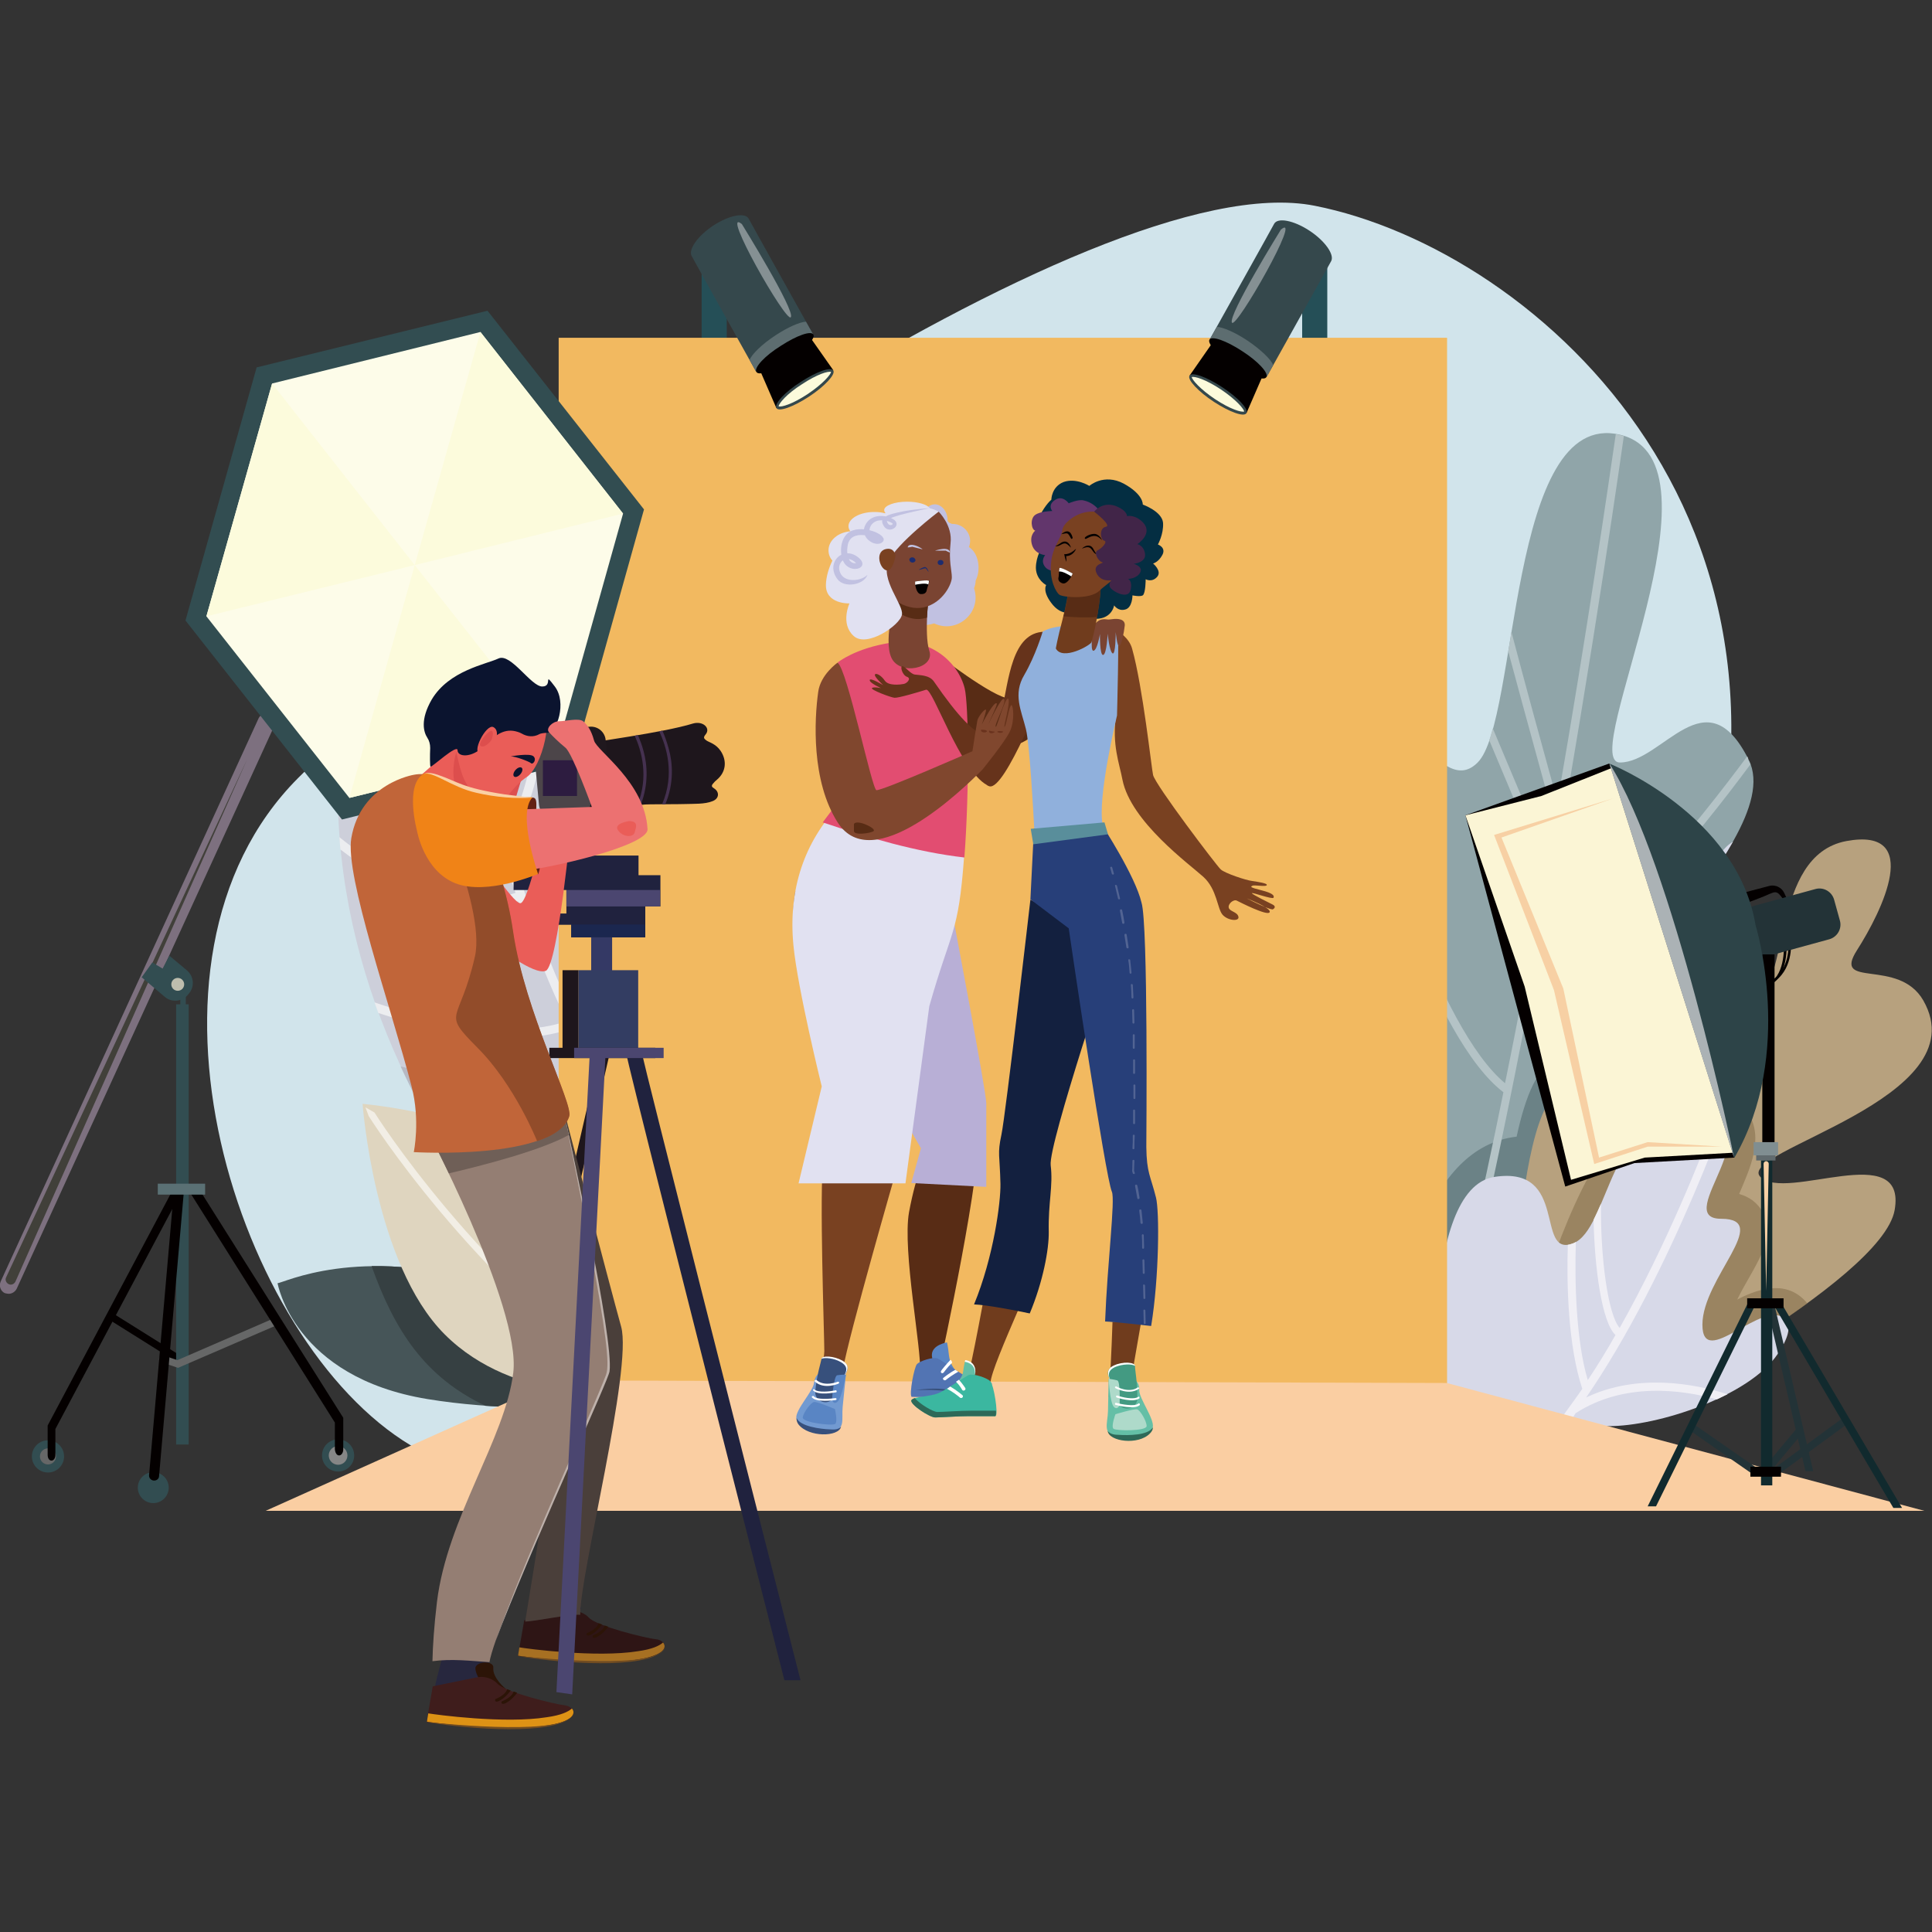 <?xml version="1.0" encoding="utf-8"?>
<!-- Generator: Adobe Illustrator 19.0.0, SVG Export Plug-In . SVG Version: 6.00 Build 0)  -->
<svg version="1.1" id="图层_1" xmlns="http://www.w3.org/2000/svg" xmlns:xlink="http://www.w3.org/1999/xlink" x="0px" y="0px"
	 width="600px" height="600px" viewBox="0 0 600 600" style="enable-background:new 0 0 600 600;" xml:space="preserve">
<rect x="0" y="0" width="600" height="600" fill="#333333" stroke="none"/>
<style type="text/css">
	.st0{fill:#D1E4EB;}
	.st1{fill:#254F57;}
	.st2{fill:#7E8D90;}
	.st3{fill:#CCD1D2;}
	.st4{opacity:0.34;fill:#5F6B6D;}
	.st5{fill:#465558;}
	.st6{fill:#364042;}
	.st7{fill:#CDCFDA;}
	.st8{fill:#ECEDF0;}
	.st9{opacity:0.44;fill:#9A9CA3;}
	.st10{fill:#97A5A6;}
	.st11{fill:#DFD5BF;}
	.st12{fill:#F2EEE5;}
	.st13{fill:#375157;}
	.st14{fill:#2A3E42;}
	.st15{fill:#90A5A9;}
	.st16{fill:#D7D9E8;}
	.st17{opacity:0.42;fill:#375157;}
	.st18{fill:#B4C3C6;}
	.st19{fill:#E3D5B2;}
	.st20{fill:#F4EEE0;}
	.st21{fill:#B7A17E;}
	.st22{opacity:0.51;fill:#7D6846;}
	.st23{fill:#F0EFF5;}
	.st24{fill:#F2B960;}
	.st25{fill:#FACEA2;}
	.st26{fill:#324D51;}
	.st27{fill:#666767;}
	.st28{fill:#040000;}
	.st29{fill:#7D707F;}
	.st30{fill:#FDFCE9;}
	.st31{fill:#868686;}
	.st32{fill:#5A7074;}
	.st33{fill:#FCFBDC;}
	.st34{fill:#41403A;}
	.st35{fill:#BEBEAE;}
	.st36{fill:#233337;}
	.st37{fill:#112A2E;}
	.st38{fill:#616B6E;}
	.st39{fill:#808E91;}
	.st40{fill:#2D4448;}
	.st41{fill:#FBF5D5;}
	.st42{fill:#ABB2B5;}
	.st43{fill:#F7D0A4;}
	.st44{fill:#35484C;}
	.st45{fill:#5D6D70;}
	.st46{fill:#859093;}
	.st47{fill:#582C15;}
	.st48{fill:#794121;}
	.st49{fill:#B8AFD6;}
	.st50{fill:#E1E1F1;}
	.st51{fill:#E24D71;}
	.st52{fill:#C1C1E1;}
	.st53{fill:#7A4432;}
	.st54{fill:#1D2C6F;}
	.st55{fill:#FFFFFF;}
	.st56{fill:#729AD1;}
	.st57{fill:#37507C;}
	.st58{fill:#5985C4;}
	.st59{fill:#5274B3;}
	.st60{fill:#703C1D;}
	.st61{fill:#66331B;}
	.st62{fill:#13203F;}
	.st63{fill:#90B0DC;}
	.st64{fill:#273F79;}
	.st65{fill:#526493;}
	.st66{fill:#64BFA6;}
	.st67{fill:#3BB7A0;}
	.st68{fill:#2E6958;}
	.st69{fill:#439A82;}
	.st70{fill:#AEDACA;}
	.st71{fill:#598E9B;}
	.st72{fill:#042E42;}
	.st73{fill:#62366C;}
	.st74{fill:#412548;}
	.st75{fill:#80472E;}
	.st76{fill:#6A321D;}
	.st77{fill:#DD4F4F;}
	.st78{fill:#27273E;}
	.st79{fill:#2C1407;}
	.st80{fill:#3F1D1C;}
	.st81{fill:#DE9215;}
	.st82{fill:#714C21;}
	.st83{fill:#2E1515;}
	.st84{fill:#A77022;}
	.st85{fill:#1E161C;}
	.st86{fill:#20223E;}
	.st87{fill:#1B274F;}
	.st88{fill:#4B4670;}
	.st89{fill:#343965;}
	.st90{fill:#333D62;}
	.st91{fill:#20181E;}
	.st92{fill:#4C4549;}
	.st93{fill:#453150;}
	.st94{fill:#2D1C40;}
	.st95{fill:#EA5D58;}
	.st96{fill:#4A3F3A;}
	.st97{fill:#947E73;}
	.st98{fill:#BEB1AB;}
	.st99{fill:#6F5F57;}
	.st100{fill:#0B142F;}
	.st101{fill:#DD4E4D;}
	.st102{fill:#C16539;}
	.st103{fill:#924C2A;}
	.st104{fill:#622115;}
	.st105{fill:#EC7171;}
	.st106{fill:#F08317;}
	.st107{fill:#FAD0A4;}
</style>
<g>
	<path id="XMLID_232_" class="st0" d="M487.4,457c0,0-306,24.1-359.8-8.1c-53.8-32.2-92-150.2-35-207.3
		c57-57,246.6-191.4,315.7-177.7c69.2,13.7,167.5,100.7,114.1,238.9C468.9,441,487.4,457,487.4,457z"/>
	<rect id="XMLID_231_" x="217.9" y="77.5" class="st1" width="7.8" height="349.4"/>
	<rect id="XMLID_230_" x="404.4" y="77.5" class="st1" width="7.8" height="349.4"/>
	<g>
		<path id="XMLID_229_" class="st2" d="M298.3,366.8l17-15.3c7.4-23.2,11-49.2,5.3-74.8c0,0-18.8,3.6-39,12.3l-9.2,19.2l-4.4-12.6
			c-9.6,5.3-18.6,11.8-25,19.8l5.2,26.2l-12.3-14c-1,2.6-1.7,5.3-2.1,8.1c-6.3,43.3-5.4,97.1-5.4,97.1h43.3c0,0,20.5-24.8,35.6-60
			L298.3,366.8z"/>
		<g>
			<path id="XMLID_228_" class="st3" d="M273,414.6c-10.5,5.2-18,5.3-20.7,5c13.5-17.6,25.1-39.9,34.2-60c0.6,0,1.3,0,1.9,0
				c11.8,0,21.1-5,27.6-10.5c0.2-0.8,0.5-1.6,0.7-2.4c-6.7,6-16.6,11.9-29.7,11.5c2.6-5.9,5.1-11.8,7.5-17.8
				c9.9-1.3,19.7-7.3,26.5-12.5c0.1-0.7,0.2-1.4,0.3-2c-6.6,5.1-16.4,11.5-26.3,13c12.2-30.4,19.9-55,20-55.3l2.4-5.5l-3.4,3.8
				c-0.1,0.5-6.5,20.4-16,45.5c-5.1-10.8-2.3-37.2-1.5-44.4c-0.5,0.2-1,0.3-1.4,0.5c-1,8.4-3.7,35.3,2.3,45.6
				c-6.1,15.9-13.8,34-22.7,51.3c-3.6-5.5,2.4-41.2-7.7-55.2c-6.2-8.6-7-18.6-6.7-25.2c-0.5,0.3-0.9,0.6-1.4,0.9
				c-0.2,6.8,0.9,16.6,7,25.1c10.2,14.2,3.2,50.9,8.2,55.7c-1.8,3.4-3.6,6.7-5.4,10c-10.2-32-10-33.2-8.7-45.9
				c0.8-7.3,1.6-14.2-3.3-19.1c-4.2-4.2-5.6-12.6-6-19.4c-0.4,0.4-0.9,0.8-1.3,1.2c0.5,6.8,2,14.9,6.4,19.2
				c7.8,7.8-0.3,21.6,3.2,35.4c3.2,12.5,8,27.7,8.8,30.2c-3.8,6.6-7.8,13-12,19c-1.7-1.5-8.9-8.5-6.9-23.4
				c1.7-12.1-9.6-27.5-17.1-36.2c-0.1,0.6-0.1,1.3-0.2,1.9c7.3,8.7,17.5,23.1,16,34.1c-2.2,15.9,5.6,23.2,7.4,24.7
				c-5,7.1-10.3,13.5-15.8,18.9h1.9c1-1,1.9-2,2.9-3c5.3,1.7,13.6,0.8,21.9-5.3c5-3.7,10.3-4.2,14.8-3.6c0.3-0.4,0.6-0.8,0.9-1.2
				c-4.9-0.8-10.9-0.5-16.5,3.7c-9.4,7-17.3,5.9-20,5.3c2.1-2.4,4.2-4.9,6.3-7.5c6.9,1,15.9-1.9,22.3-5.1c4.1-2.1,8.4-2.8,12.2-2.9
				c0.3-0.5,0.6-0.9,0.9-1.4C282.5,411.5,277.7,412.3,273,414.6z"/>
		</g>
		<path id="XMLID_227_" class="st4" d="M241.3,333.4l-5.2-5.9c-1,2.6-1.7,5.3-2.1,8.1c-6.3,43.3-5.4,97.1-5.4,97.1
			S245.5,393.2,241.3,333.4z"/>
		<path id="XMLID_226_" class="st5" d="M86.2,398.5c1.8,0,25.1-11.9,64.8,0c39.7,11.9,68.8,34.3,68.8,34.3s-45.5,8.5-87,1.7
			C91.2,427.7,86.2,398.5,86.2,398.5z"/>
		<path id="XMLID_225_" class="st6" d="M214.9,429.3c-26.1-17.9-66-36.7-99.5-36.1c7.1,19.9,16.5,34.5,35.4,43.4
			c28.5,2,55.6-1.6,65.2-3.1C215.7,432.2,215.3,430.8,214.9,429.3z"/>
		<path id="XMLID_224_" class="st7" d="M215.9,258.7l-17,18l6.7-37.5c-6.2-10.5-13.1-20.2-20.5-28.6c-20.5-23.3-57.5-57.8-57.5-57.8
			c-8.6,17.4-14.5,34.3-18.1,50.6l19.1,19.5l-22.1-2.2c-16.4,126.1,98.4,212,98.4,212h23.6c0,0,10.6-102.6,2.1-134.1
			C227,285.2,222,271.7,215.9,258.7z"/>
		<g>
			<path id="XMLID_223_" class="st8" d="M232.6,310c-0.2-2-0.5-4-0.8-5.8c-5,13.7-18.1,46.7-32.5,55.4c-0.5-1.4-1-2.8-1.5-4.1
				c14.3-5.3,25.8-40.7,31.4-61.6c-0.5-1.6-1-3.3-1.5-4.9c-5.9,22.9-17.9,59.3-30.9,64c-4.1-10.7-8.9-21.1-14.4-30.2
				c-4.5-7.5-9.2-17.8-13.7-29.7c12.3-9.4,21.7-49.4,25.9-70.6c-0.7-1-1.4-1.9-2.1-2.9c-3.8,19.8-13.4,60.9-24.8,70.8
				c-3.3-8.7-6.5-18.2-9.6-28c10.5-15.7,13.9-48.9,15-64.9c-0.9-0.9-1.7-1.8-2.6-2.7c-0.9,13.9-3.9,47.5-13.5,64.1
				c-15.3-48.9-28.2-102.8-28.4-103.6l-1-1.9l0,2.1c0.2,0.9,14.5,69.2,32.5,121.8c-20.3,6.8-42.6-7.6-54.7-17.3
				c0.1,1.3,0.2,2.5,0.3,3.8c3,2.3,6.6,4.9,10.5,7.3c11.6,7.1,22.7,10.7,32.7,10.7c4.2,0,8.2-0.6,12-1.9c5,14.2,10.1,27.2,15.2,37.2
				c-18.3,6.4-45-0.7-59.8-5.8c0.4,1.1,0.8,2.2,1.2,3.3c10.8,3.6,26.5,7.7,41.3,7.7c6.5,0,12.9-0.8,18.6-2.9
				c0.9,1.6,1.8,3.2,2.6,4.7c23.8,39.3,33.6,102.6,34.4,108.4h2.8c-0.2-1.7-5.2-36-17.1-70.4C214.2,354.3,226.6,325.9,232.6,310z"/>
		</g>
		<path id="XMLID_222_" class="st9" d="M204.9,432.5h22c0,0-5.1-47.1-48.8-78.5l-5.3,8.3l-0.8-12.3c-2.5-1.6-5.2-3.2-8-4.6l-6.8,16
			l-3-20.7c-8.8-3.9-18.7-7.1-29.8-9.5C153,393,203,431.1,204.9,432.5z"/>
		<path id="XMLID_221_" class="st10" d="M299.5,349.8l-4.6,20.4l-5.6-14.6c-5.8,3.6-11.5,7.6-16.8,12.2L271,378l-5.4-3.5
			c-14.1,14.5-24.5,33.4-26.1,58.2H276c0,0,78.5-21.8,81.2-102.1C357.2,330.5,328.5,334.6,299.5,349.8z"/>
		<path id="XMLID_220_" class="st3" d="M253.5,432.6h6.1c42.9-23.3,90.9-93.7,93-96.7l3-4.6l-5.2,3.1
			C349.8,335.1,296.9,412.7,253.5,432.6z"/>
		<path id="XMLID_219_" class="st11" d="M176.2,365.3l-4.5,7.1l-0.7-10.6c-2.2-1.4-4.4-2.7-6.8-4l-5.9,13.7l-2.5-17.8
			c-12-5.2-26.2-9.1-43.2-10.9c0,0,3.6,49.7,25.5,71.6c21.9,21.9,56.1,18.1,56.1,18.1H218C218,432.6,213.6,392.2,176.2,365.3z"/>
		<path id="XMLID_218_" class="st12" d="M197,432.6h3.6c-52.3-36.1-84-86.6-84.3-87.1l-2.8-1.6l1,2.7
			C114.8,347.1,145.8,396.4,197,432.6z"/>
	</g>
	<g>
		<path id="XMLID_217_" class="st13" d="M431.4,441c0,0-25.5-47.9-37-36.4c-11.5,11.5-25.6-13.5-43.2-18.5c0,0-60.8-16.7-60.8-5.6
			c0,11.1,16.2,18.1,13.8,27.2c-4.3,16.4,37.3,11.5,27.2,14.9c-10,3.3-4.9,18.4,15.2,18.4S431.4,441,431.4,441z"/>
		<path id="XMLID_216_" class="st14" d="M431.4,441c0,0-25.5-47.9-37-36.4c-11.5,11.5-25.6-13.5-43.2-18.5c0,0-13.2-3.6-27.3-6.4
			c1.4,14.4,30.6,9.1,30.6,13.2c0,5.9-18.2-6.5-24.6,10.4c-5.2,13.7,22.8,36.3,37.2,37.7C393.9,441,431.4,441,431.4,441z"/>
		<path id="XMLID_215_" class="st15" d="M399.7,440.7c0,0-42.1-100.9-22.5-120.5c19.6-19.6,32.9,0.4,40.9-7.5
			c7.9-7.9-29.2-61.7-6.7-84.2c22.5-22.5,34.6,21.3,47.5,8.3c12.9-12.9,9.2-110.1,44.2-101.8c35,8.3-13.3,101.8,0,101.8
			c13.3,0,26.7-27.5,40-0.8c13.3,26.7-70.1,88.4-32.5,88.4c37.5,0,29.2,25.9,20,45.9c-9.2,20-61.7,70.8-61.7,70.8L399.7,440.7z"/>
		<g>
			<path id="XMLID_214_" class="st16" d="M529.4,274.9c3.3-4.5,6.3-9.1,8.8-13.5C534.7,263.4,531.8,268.4,529.4,274.9z"/>
			<path id="XMLID_213_" class="st17" d="M517.6,324.7c-1.4,5.8-2.7,10.1-4.1,11.6c-7.2,7.2-10.5-10.5-30.2-6.7
				c-5.6,1.1-9.5,10.5-12.3,23.4c-14,1.6-23.2,12.9-29.1,27c-1.2-4.7-3.2-8.7-6.1-11.7c-17.5-17.5-22.7-3.9-38.5,0
				c-11.2,2.7,0.5-32.8-2.6-57.1c-5.2,0.2-11,2.4-17.5,8.9c-19.6,19.6,22.5,120.5,22.5,120.5l31.7,0.1c0,0.1,0,0.1,0,0.2h37.5
				c0,0,52.5-50.8,61.7-70.8C539.2,351.6,547,327.8,517.6,324.7z"/>
		</g>
		<path id="XMLID_212_" class="st18" d="M542.6,234.9c-15.4,20.8-43.1,55.2-65.9,68c14.1-74.9,24.6-146.3,27.6-167.5
			c-0.4-0.1-0.8-0.2-1.2-0.3c-0.4-0.1-0.8-0.2-1.3-0.3c-2.3,15.8-8.8,60.6-18.1,114.2c-4.7-17-10.3-37.5-14.3-52.7c-0.3,2-0.7,4-1,6
			c5.6,20.9,12.8,46.8,14.3,52.4c-0.7,3.9-1.4,7.9-2.1,11.9l-17-40.4c-0.4,1.3-0.7,2.6-1.1,3.7l17.3,41.2
			c-3.8,21.2-7.9,43.4-12.4,65.3c-20.6-17.1-39.8-80.2-48.8-113.3c-0.8,0.3-1.5,0.7-2.3,1.2c9.2,34,28.9,98.4,50.6,114.9
			c-6.8,33.5-14.2,66.4-21.9,94.6c-19.6-13.4-46.7-86-58.7-120.4c-0.7,0.4-1.5,0.8-2.3,1.2c12.2,35.2,39.8,108.9,60.3,121.8
			c-0.4,1.5-0.8,3-1.3,4.5l2.7,0c3.1-11.2,6.4-23.5,9.6-37.1c17.2-8.5,60.3-45.8,82.4-65.6c-0.2-0.9-0.5-1.8-0.9-2.6
			c-21.1,18.7-62.7,54.9-80.8,64.9c6.3-26.4,12.7-57,19.4-92c0.2-0.9,0.3-1.7,0.5-2.6c23.5-12.1,51.7-46.9,67.7-68.5
			c-0.2-0.5-0.4-1-0.7-1.5C543,235.6,542.8,235.2,542.6,234.9z"/>
		<path id="XMLID_211_" class="st19" d="M319.5,287.8c15.7-15.7,48.5,31.6,48.5,31.6s7.9-10.7,20.1-6.7c25.4,8.3,0.3,69.1,13.7,65.8
			c13.3-3.3,17.7-14.8,32.5,0c14.8,14.8,0,62.2,0,62.2L372,441c0,0-40.7-15.3-34.4-32c6.3-16.7,18.3-11.3,18.3-17.1
			c0-5.8-38.8-6.3-36.3-25.9c2.5-19.6,20-9.6,20-15.4C339.7,344.8,308.9,298.4,319.5,287.8z"/>
		<path id="XMLID_210_" class="st20" d="M424.7,371.7c-0.9-0.3-1.7-0.5-2.5-0.6c-0.1,9.2-1.6,44.5-15.5,53.7
			c-9-21-21.8-45.1-38.4-72c-3.6-5.9-7.3-11.7-10.9-17.3c1.6-8.1,2.4-17.2,2.7-26.4c-0.8-0.9-1.6-1.9-2.4-2.9
			c-0.2,8.9-0.9,18-2.3,26.2c-2.4-3.8-4.8-7.4-7.2-11l-10.2-33.2c-1.1-0.6-2.1-1.2-3.1-1.7l8.5,27.7c-7.7-11.3-14.7-21.3-20.3-29
			c-0.8,0.3-1.5,0.7-2.2,1.2c11.3,15.6,28.5,40.2,45.3,67.6c1.7,2.8,3.4,5.6,5,8.3c-5.6,3.6-20.7-3.3-32.6-10.2
			c-0.9,0.4-2.3,0.5-4,0.6c9.5,5.7,23.5,13,32.6,13c2.1,0,3.9-0.4,5.3-1.3c2.9,4.9,5.7,9.8,8.4,14.6c-14.4,2.4-46.1-4.1-60.8-7.5
			c0.4,1,0.9,2,1.5,2.9c13,2.9,36.1,7.6,51.7,7.6c3.4,0,6.4-0.2,8.9-0.7c12.3,22,21.7,41.9,28,59.3l2.8,0c-1.6-4.4-3.4-8.9-5.3-13.6
			C422.9,417.8,424.6,382.1,424.7,371.7z"/>
		<path id="XMLID_209_" class="st21" d="M468.9,441c0,0,0-99.2,16.7-102.5c16.7-3.3,8.3,18.9,14.5,12.8c6.1-6.1,9.5-70.4,26.1-63.6
			c16.7,6.8,6.8,24.1,18.4,21.9c11.6-2.2,4.9-43.9,28.8-48.4c23.9-4.4,11.1,21.7,3.3,33.9c-7.8,12.2,12.9,2.2,20.6,15.6
			c17.5,30.7-58.5,46.8-50.6,54.8c7.9,7.9,45.6-12,41.7,10.3c-3.9,22.2-86.7,65.2-86.7,65.2H468.9z"/>
		<path id="XMLID_208_" class="st22" d="M539.5,403.6c4.8-9.9,12.8-18.9,7.8-27.4c-1.6-2.7-4-4.5-7.2-5.4c3.4-8,7.7-17.1,2.9-25.1
			c-2.9-4.9-8.3-8-16-8.3c-39.6-1.6-58,103.6-58,103.6h32.8c0,0,34-17.7,59.5-36.2C555.6,397.8,547.3,399.5,539.5,403.6z"/>
		<path id="XMLID_207_" class="st16" d="M446.1,440.7c0,0-5.2-71.6,18-75.2c23.2-3.6,12.6,24.9,24.3,20.7
			c11.7-4.3,11.1-42.8,37.8-40.5c26.7,2.3-7.8,32.8,8.3,32.8c16.1,0-5.8,18.4-5.8,32.9c0,14.5,18.9-8.5,25.7-1.7
			c2.2,2.2,0.7,6.4-2.4,10.9c-8.7,12.9-37,22.4-52.6,22.3L446.1,440.7z"/>
		<path id="XMLID_206_" class="st23" d="M492.6,434c6.1-8.9,12.4-19.5,18.6-31.5c11.4-22,19.9-43.5,23.7-53.6
			c-0.6-0.6-1.2-1.1-2.1-1.5c-4.2,11.3-15.1,38.9-29.8,65c-3.7-4.2-6-22.2-5.8-38.6c-0.8,1.8-1.5,3.4-2.3,5
			c0.3,14.7,2.5,31.8,6.8,35.8c-2.7,4.8-5.6,9.5-8.6,14c-3.7-12.4-4.1-30.9-3.7-42.9c-0.4,0.2-0.7,0.4-1.1,0.5
			c-0.5,0.2-1,0.3-1.4,0.4c-0.4,12.3,0.1,31.6,4.5,44.7c-1.2,1.8-4.7,6.6-7.9,11l3.9,0.2c1-2,1.7-3.4,1.9-3.6
			c15-9.7,32.8-7.4,43.9-4.3c1.1-0.5,2.2-1.1,3.3-1.6C526.3,429.7,508.5,426.4,492.6,434z"/>
	</g>
	<rect id="XMLID_205_" x="173.5" y="104.9" class="st24" width="275.9" height="324.7"/>
	<polygon id="XMLID_204_" class="st25" points="597.6,469.2 82.5,469.2 172.7,428.7 449.3,429.5 	"/>
	<g>
		<circle id="XMLID_203_" class="st26" cx="14.9" cy="452.3" r="5"/>
		<circle id="XMLID_202_" class="st27" cx="14.9" cy="452.3" r="2.5"/>
		<g>
			<path id="XMLID_201_" class="st28" d="M56.8,424c0.4,0,0.7-0.2,0.9-0.6c0.3-0.6,0.1-1.3-0.4-1.6l-21.7-13.6
				c-0.5-0.3-1.2-0.1-1.5,0.4c-0.3,0.6-0.1,1.3,0.4,1.6l21.7,13.6C56.5,423.9,56.7,424,56.8,424z"/>
		</g>
		<g>
			<path id="XMLID_200_" class="st29" d="M2.7,401.8c1,0,2-0.6,2.5-1.6l80-174.8c0.6-1.4,0-3-1.3-3.6c-1.4-0.6-3,0-3.6,1.3L0.2,398
				c-0.6,1.4,0,3,1.3,3.6C2,401.7,2.3,401.8,2.7,401.8z"/>
		</g>
		<polygon id="XMLID_199_" class="st26" points="178,236.8 200,158.2 151.4,96.5 79.7,114.1 57.6,192.7 106.2,254.5 		"/>
		<polygon id="XMLID_198_" class="st30" points="84.5,119.1 149.2,103.1 193.5,159.5 173.2,231.9 108.5,247.8 64.1,191.4 		"/>
		<rect id="XMLID_197_" x="54.7" y="311.9" class="st26" width="3.9" height="136.7"/>
		<g>
			<path id="XMLID_196_" class="st28" d="M16,453.6c0.7,0,1.2-0.8,1.2-1.7v-8.1l38.1-71.7c0.4-0.8,0.3-1.8-0.2-2.4
				c-0.5-0.6-1.3-0.4-1.7,0.3l-38.6,72.7v9.1C14.8,452.9,15.3,453.6,16,453.6z"/>
		</g>
		<g>
			<path id="XMLID_195_" class="st27" d="M55.3,424.8l31-13.4c0.6-0.3,0.9-0.9,0.6-1.5c-0.3-0.5-1.1-0.8-1.8-0.5l-30,13l-3.9-1.3
				c-0.7-0.2-1.4,0.1-1.7,0.6c-0.3,0.6,0.1,1.2,0.7,1.4L55.3,424.8z"/>
		</g>
		<circle id="XMLID_194_" class="st26" cx="105" cy="452" r="5"/>
		<circle id="XMLID_193_" class="st31" cx="105" cy="452" r="2.9"/>
		<circle id="XMLID_192_" class="st26" cx="47.6" cy="462" r="4.8"/>
		<rect id="XMLID_191_" x="56" y="306.5" class="st26" width="1.7" height="8.7"/>
		<g>
			<path id="XMLID_190_" class="st28" d="M105.3,452c0.7,0,1.3-0.8,1.3-1.9v-9.8l-45.4-72c-0.5-0.8-1.3-0.8-1.8-0.1
				c-0.5,0.7-0.6,1.9-0.1,2.6l44.7,71v8.3C104.1,451.2,104.6,452,105.3,452z"/>
		</g>
		<g>
			<path id="XMLID_189_" class="st28" d="M47.9,459.8c0.8,0,1.5-0.6,1.5-1.4l7.6-87.2c0.1-0.9-0.6-1.6-1.4-1.7
				c-0.9-0.1-1.6,0.6-1.7,1.4l-7.6,87.2c-0.1,0.9,0.6,1.6,1.4,1.7C47.8,459.8,47.8,459.8,47.9,459.8z"/>
		</g>
		<rect id="XMLID_188_" x="49" y="367.6" class="st32" width="14.7" height="3.4"/>
		<polygon id="XMLID_187_" class="st33" points="128.8,175.5 149.2,103.1 193.5,159.5 		"/>
		<polygon id="XMLID_186_" class="st33" points="84.5,119.1 128.8,175.5 64.1,191.4 		"/>
		<polygon id="XMLID_185_" class="st33" points="173.2,231.9 128.8,175.5 108.5,247.8 		"/>
		<path id="XMLID_184_" class="st34" d="M76.8,235.7l-74.9,161c-0.4,0.8,0,1.7,0.8,2.1c0.8,0.4,1.7,0,2.1-0.8c0,0,0,0,0,0
			L76.8,235.7z"/>
		<path id="XMLID_183_" class="st26" d="M44,303.5l7.2,6.1c2.1,1.8,5.3,1.5,7.1-0.6l0.4-0.5c1.8-2.1,1.5-5.3-0.6-7.1l-5.5-4.6
			l-2.1,4l-3.2-1.9L44,303.5z"/>
		<circle id="XMLID_182_" class="st35" cx="55.2" cy="305.7" r="2"/>
	</g>
	<g>
		<g>
			<path id="XMLID_181_" class="st28" d="M550.1,305.7c5.3-3.1,4.8-12.4,4.7-12.8l-0.8,0.1c0,0.1,0.6,9.3-4.3,12.1L550.1,305.7z"/>
		</g>
		<g>
			<path id="XMLID_180_" class="st28" d="M550.3,305.3c6.6-3.8,5.9-12.3,5.9-12.4l-0.8,0.1c0,0.1,0.7,8.1-5.5,11.7L550.3,305.3z"/>
		</g>
		<path id="XMLID_179_" class="st28" d="M555.3,280c0-0.1-1.1-2.5-1.2-2.7c-0.8-1.7-2.7-2.6-4.5-2.2l-7.6,2l0.8,3.2
			c0.1,0,3.9-1.5,3.7-1.4c5.5-2.1,4.8-3.2,8.1,1.5L555.3,280z"/>
		<path id="XMLID_178_" class="st36" d="M544.7,298.1l23.4-6.4c2.5-0.7,4-3.3,3.3-5.8l-1.8-6.5c-0.7-2.5-3.3-4-5.8-3.3l-23.4,6.4
			L544.7,298.1z"/>
		<g>
			<g>
				<polygon id="XMLID_177_" class="st36" points="560.7,456.9 548.6,405 550.9,404.5 563.1,456.9 				"/>
			</g>
			<g>
				
					<rect id="XMLID_176_" x="545.8" y="449.6" transform="matrix(-0.641 0.768 -0.768 -0.641 1254.673 314.378)" class="st36" width="16" height="2.3"/>
			</g>
			<g>
				
					<rect id="XMLID_175_" x="533.9" y="437.9" transform="matrix(-0.571 0.821 -0.821 -0.571 1210.096 267.704)" class="st36" width="2.3" height="24.3"/>
			</g>
			<g>
				
					<rect id="XMLID_174_" x="548.8" y="447.9" transform="matrix(-0.807 0.591 -0.591 -0.807 1281.353 479.276)" class="st36" width="27.1" height="2.3"/>
			</g>
			<g>
				<polygon id="XMLID_173_" class="st37" points="511.7,467.8 543,404.3 545.1,405.3 514.3,467.8 				"/>
			</g>
			<g>
				<polygon id="XMLID_172_" class="st37" points="588,468.3 550.9,405.4 552.9,404.2 590.7,468.3 				"/>
			</g>
			<rect id="XMLID_171_" x="547.3" y="296.4" class="st28" width="3.8" height="59.7"/>
			<rect id="XMLID_170_" x="546.9" y="360.3" class="st37" width="3.5" height="101"/>
			<rect id="XMLID_169_" x="545.4" y="357.9" class="st38" width="6" height="2.5"/>
			<rect id="XMLID_168_" x="544.6" y="354.7" class="st39" width="7.6" height="4.1"/>
			<rect id="XMLID_167_" x="542.6" y="403.2" class="st28" width="11.3" height="3.1"/>
			<rect id="XMLID_166_" x="543.6" y="455.5" class="st28" width="9.5" height="3.1"/>
		</g>
		<polygon id="XMLID_165_" class="st28" points="507.6,361.2 538.6,359.5 499.8,237.1 455.1,253.2 486.1,368.5 		"/>
		<path id="XMLID_164_" class="st40" d="M545.2,287.3c0,0,12.3,39.8-6.6,72.3l-38.7-122.4C499.8,237.1,539.5,252.9,545.2,287.3z"/>
		<polygon id="XMLID_163_" class="st41" points="487.9,366.4 510.8,359.5 538.1,358 500.3,238.6 478.7,247.2 455.1,253.2 
			473.5,306.4 		"/>
		<path id="XMLID_162_" class="st42" d="M499.8,237.1l38.7,122.4C538.6,359.5,519.5,267.7,499.8,237.1z"/>
		<polygon id="XMLID_161_" class="st43" points="501.1,247.9 464,259.3 482.6,307.5 495.1,361.5 511.7,356.1 534.8,356.1 
			511.7,354.7 496.6,359.5 485.5,307 466.3,260.1 		"/>
		<path id="XMLID_160_" class="st43" d="M547.7,361.4c0-0.4,0.4-0.8,0.8-0.8c0.4,0,0.8,0.4,0.8,0.8l-0.8,39.5L547.7,361.4
			C547.7,361.5,547.7,361.4,547.7,361.4z"/>
	</g>
	<g>
		<polygon id="XMLID_159_" class="st28" points="241.1,126.7 258.8,115 251.7,104.9 236.1,115.2 		"/>
		<path id="XMLID_158_" class="st44" d="M221.6,70c4.9-3.2,9.8-4.1,10.9-2.1c0,0.1,20,35.9,20,35.9l-17.7,11.6c0,0-20-35.8-20-35.9
			C213.7,77.5,216.7,73.2,221.6,70z"/>
		<path id="XMLID_157_" class="st44" d="M241.1,126.7c0.7,1.3,5.2-0.3,10.1-3.5c4.9-3.2,8.3-6.9,7.6-8.1c-0.7-1.3-5.2,0.3-10.1,3.5
			C243.8,121.7,240.4,125.4,241.1,126.7z"/>
		<path id="XMLID_156_" class="st33" d="M241.8,126.2c0.9,0.3,4.3-0.7,9-3.8c4.8-3.2,7.2-6.1,7.3-6.9c-0.9-0.3-4.3,0.7-9,3.8
			C244.2,122.4,241.9,125.3,241.8,126.2z"/>
		<path id="XMLID_155_" class="st45" d="M240.9,104.1c3.8-2.5,7.5-4.1,9.4-4.2l2.2,3.9l-17.7,11.6l-2-3.6
			C233.4,110.1,236.6,106.9,240.9,104.1z"/>
		<path id="XMLID_154_" class="st28" d="M234.9,115.5c0.7,1.3,5.2-0.3,10.1-3.5c4.9-3.2,8.3-6.9,7.6-8.1c-0.7-1.3-5.2,0.3-10.1,3.5
			C237.5,110.5,234.1,114.2,234.9,115.5z"/>
		<path id="XMLID_153_" class="st46" d="M230.4,69.6c0,0,16.6,26.8,15.2,28.9C244.3,100.6,223.4,63.9,230.4,69.6z"/>
	</g>
	<g>
		<polygon id="XMLID_152_" class="st28" points="387.1,128.3 369.4,116.7 376.5,106.5 392.1,116.8 		"/>
		<path id="XMLID_151_" class="st44" d="M406.6,71.6c-4.9-3.2-9.8-4.1-10.9-2.1c0,0.1-20,35.9-20,35.9l17.7,11.6
			c0,0,20-35.8,20-35.9C414.5,79.1,411.5,74.8,406.6,71.6z"/>
		<path id="XMLID_150_" class="st44" d="M387.1,128.3c-0.7,1.3-5.2-0.3-10.1-3.5c-4.9-3.2-8.3-6.9-7.6-8.1c0.7-1.3,5.2,0.3,10.1,3.5
			C384.4,123.4,387.8,127,387.1,128.3z"/>
		<path id="XMLID_149_" class="st33" d="M386.4,127.8c-0.9,0.3-4.3-0.7-9-3.8c-4.8-3.2-7.2-6.1-7.3-6.9c0.9-0.3,4.3,0.7,9,3.8
			C383.9,124.1,386.3,127,386.4,127.8z"/>
		<path id="XMLID_148_" class="st45" d="M387.3,105.7c-3.8-2.5-7.5-4.1-9.4-4.2l-2.2,3.9l17.7,11.6l2-3.6
			C394.8,111.7,391.6,108.6,387.3,105.7z"/>
		<path id="XMLID_147_" class="st28" d="M393.3,117.1c-0.7,1.3-5.2-0.3-10.1-3.5c-4.9-3.2-8.3-6.9-7.6-8.1c0.7-1.3,5.2,0.3,10.1,3.5
			C390.7,112.2,394,115.8,393.3,117.1z"/>
		<path id="XMLID_146_" class="st46" d="M397.8,71.3c0,0-16.6,26.8-15.2,28.9C383.9,102.3,404.8,65.5,397.8,71.3z"/>
	</g>
	<g>
		<g>
			<path id="XMLID_145_" class="st47" d="M290.4,202.7c0,0,18.2,14.2,23.1,14.2c4.9,0,30.2-23.8,30.2-23.8l4.8,0.4
				c0,0-18,26.9-28.1,35.2c-10.1,8.3-24.2-1.9-24.2-1.9L290.4,202.7z"/>
			<path id="XMLID_144_" class="st47" d="M282.3,376.5c-2.1,11.9,4,42.8,3.4,49.4h5.8c1.1-5.2,13.8-63.4,12.3-76.1
				c-1.6-13.3-14.5-62.9-14.5-62.9l-24,30.6l22.5,40.1C287.9,357.7,284.6,364,282.3,376.5z"/>
			<path id="XMLID_143_" class="st48" d="M247,276.7c-0.5,3-0.8,6.3-0.6,9.7c1.1,22.2,16.1,52.3,16.1,52.3s-5.5,10.8-6.8,21.2
				c-1.3,10.3,0.3,54.8,0.3,59.7c0,1.3-0.4,3.2-1,5.2l6.8,0.4c1.8-10.5,16.4-61.2,16.4-61.2s7.3-55.1,14.3-68
				C277,290.2,262.7,279.3,247,276.7z"/>
			<path id="XMLID_142_" class="st49" d="M262.9,316.5l23.1,40.1l-3,10.8l23.3,1.2c0,0,0-22.6,0-26c0-3.5-10.2-57.2-10.2-57.2
				l-21,2.7L262.9,316.5z"/>
			<path id="XMLID_141_" class="st50" d="M299.4,266.2c-11.3-8-25.2-11.1-39.1-15.8c-10.2,10.9-15.6,25.4-13.9,43.1
				c1.3,13.6,8.8,43.9,8.8,43.9l-7.2,30.1h33.2l7.4-55C295.5,288.2,297.6,290.5,299.4,266.2z"/>
			<path id="XMLID_140_" class="st51" d="M299.6,213.8c-2-8.1-10.8-16.1-22.9-14.2c-11.1,1.7-16.5,6.1-16.5,6.1l-0.1,43.6l-4.6,6.1
				c14,4.7,29.1,9.2,44,10.9C301.1,244.9,300.8,218.8,299.6,213.8z"/>
			<g>
				<path id="XMLID_139_" class="st52" d="M303,180.3c1.8-3.6,0.8-8.7-2.1-10.4c1.4-3.4-1.2-7.2-5.1-7.2c-0.5,0-1.5-0.6-1.5-1
					c0-4.2-3.8-6.6-6.4-4c-1-0.7-1.5-1.1-1.5-1.1l-6.2,35.7c0,0,4.2,3.1,9.9,1.3c7.1,3.4,14.9-3.4,12.4-10.9
					C302.8,181.9,303,181.1,303,180.3z"/>
				<path id="XMLID_138_" class="st53" d="M288.4,186.6c0,0-0.4,2.2-0.5,5.1c-0.1,2.9-0.2,7.6,0.7,10.4c1.9,5.5-9.2,7.9-11.8,2.1
					c-2.6-5.8,1.6-19.6,1.6-19.6L288.4,186.6z"/>
				<path id="XMLID_137_" class="st47" d="M278.5,184.5l9.9,2c0,0-0.4,2.3-0.5,5.3c-0.3,0.1-0.5,0.2-0.8,0.2
					c-3.4,0.9-7.2-0.7-9.8-3.2C277.9,186.3,278.5,184.5,278.5,184.5z"/>
				<path id="XMLID_136_" class="st53" d="M291.5,158.9c0,0,4.4,4.3,3.7,9.8c-0.6,5.5,0.4,8.6,0.4,10.5c0.1,2-2.7,8-8.6,9.4
					c-5.9,1.4-12.9-3.8-13.1-8.6c-0.2-4.8,0.4-13.2,4-17.1C281.7,159.2,291.5,158.9,291.5,158.9z"/>
				<g>
					<path id="XMLID_135_" class="st54" d="M288.4,177.7c-0.1-0.6-0.6-1.7-1.3-1.6c-0.7,0.2-1.3,0.5-1.8,0.9
						c0.7-0.1,1.3-0.4,1.9-0.5C287.5,176.3,287.9,177,288.4,177.7z"/>
				</g>
				<ellipse id="XMLID_134_" class="st54" cx="292.1" cy="174.7" rx="0.9" ry="0.8"/>
				<path id="XMLID_133_" class="st54" d="M284.3,174.1c-0.1,0.4-0.6,0.7-1.1,0.6c-0.5-0.1-0.8-0.5-0.8-1c0.1-0.4,0.6-0.7,1.1-0.6
					C284,173.2,284.4,173.7,284.3,174.1z"/>
				<path id="XMLID_132_" class="st52" d="M293.8,170.5c1.3,0.2,1.2,1.1,1.2,1.1s-0.6-0.2-1.3-0.6l-3.3,0
					C290.7,170.9,292.6,170.3,293.8,170.5z"/>
				<path id="XMLID_131_" class="st52" d="M283.3,169.2c-1.4-0.1-1.4,0.8-1.4,0.8s0.6,0,1.4-0.2l3.2,0.8
					C286.3,170.3,284.6,169.3,283.3,169.2z"/>
				<path id="XMLID_130_" class="st28" d="M284.2,180.6c0,0,4.5-0.7,4.4-0.1c-0.1,0.6-0.7,2.2-0.8,2.8c-0.1,0.6-0.5,1.3-1.9,1.2
					C284.5,184.3,284.1,181.4,284.2,180.6z"/>
				<path id="XMLID_129_" class="st55" d="M284.2,180.6c0,0.2,0,0.6,0,1c1-0.2,3.2-0.6,4.1-0.1c0.1-0.4,0.2-0.7,0.2-1
					C288.7,179.9,284.2,180.6,284.2,180.6z"/>
				<path id="XMLID_128_" class="st50" d="M291.5,158.9c0,0-0.9-0.6-2.8-1.1c-0.7-1.1-3.6-2-7-2c-3.9,0-7.1,1.2-7.1,2.6
					c0,0.3,0.1,0.6,0.4,0.9c-0.1,0-0.1,0.1-0.2,0.1c-1-0.3-2.1-0.4-3.3-0.4c-4.4,0-8,2-8,4.4c0,0.6,0.2,1.1,0.6,1.6
					c-3.8,0.3-6.8,2.8-6.8,5.9c0,1.2,0.4,2.3,1.2,3.2c-1.2,2.5-1.9,5-2,7.3c-0.3,6.3,7.3,6,7.3,6s-2.9,6.3,1.3,10.1
					c4.1,3.8,14.5-3.4,15-6.6c0.6-3.1-6.9-11-4.1-16.7C278.7,168.6,291.5,158.9,291.5,158.9z"/>
				<path id="XMLID_127_" class="st48" d="M278.1,172.7c0,0-0.2-3-3.3-2.1c-3,1-1.6,5.9,0.4,6.5
					C277.3,177.7,278.1,172.7,278.1,172.7z"/>
				<path id="XMLID_126_" class="st52" d="M288.7,157.8c-2.1,0.5-12.6,2.5-13.3,3.9c0,0.1,0,0,0,0c0.3,1.7,1.7,1.6,1.9,0.9
					c0-0.1,0,0,0,0c0,0,0,0.1,0,0.1c0,0-0.1-0.1-0.2-0.2c-1.1-0.8-3-1.1-4.5-0.8c-2.4,0.6-3.3,3.3-1.9,4.6c1.3,1.2,2.5,0.5,2.2,0.8
					c0,0-0.1,0.3-0.1,0.5c0,0.2,0.1,0.2,0.1,0.2c-0.4-0.8-9.1-4.2-9.7,2c-0.4,2.6,0.4,5.3,2.5,5.1c0.5,0,0.5-0.3,0.4,0.1
					c-0.1,0.2,0.1,0.2-0.3-0.2c-3-2.9-6.2-0.1-4.9,3c1.3,3.3,6.6,2.7,8.5,0.7c-1.1,3.2-7.2,4.2-9.3,1.4c-4-5.2,2-11,6.9-6.4
					c2.7,2.7-1.8,4.5-4.3,2c-2.3-2.3-2.3-9.4,2.2-10.8c4.3-1.4,10.9,1.6,9.3,3.5c-2,2.4-8.6-1.7-4.7-6.3c1.9-2.2,5.9-2.1,8.3-0.4
					c2.2,2-1.8,4.4-3.3,1.9c-1.5-2.3,0.4-3.2,2.9-3.9C281.2,158.5,285,158.1,288.7,157.8z"/>
			</g>
			<g>
				<path id="XMLID_125_" class="st56" d="M262.7,427c0,0-0.6,5.9-1,9.9c-0.4,4,1.1,7.4-4,7.7c-5,0.3-10.2-1.6-10.4-4.2
					c-0.3-2.6,5.2-8.3,5.5-10.9c0.3-2.6,1.8-3.5,2.5-2.6C256.1,427.7,262.7,427,262.7,427z"/>
				<path id="XMLID_124_" class="st57" d="M261.2,443.1c-0.9,0.9-2.2,0.9-3.5,0.8c-2.9-0.1-9.2-0.9-10.3-3.5c-0.1,0.7,0.2,1.5,0.6,2
					C251.2,446.4,260.4,446.3,261.2,443.1z"/>
				<path id="XMLID_123_" class="st57" d="M253.2,432.1c-0.3,3.3,4.2,4.7,5.8,1.8c0,0,0.1-0.1,0.1-0.1c2.6-4.6,2.9-5.9,3.5-7
					c0.6-1.2,1.4-2.8-1.1-4.2c-2.5-1.4-6.3-1.7-6.4-0.5C255,422.9,253.6,427.1,253.2,432.1z"/>
				<path id="XMLID_122_" class="st55" d="M261.5,422.5c2.5,1.4,1.7,3,1.1,4.2c-0.5,1.1-0.8,2.4-3.5,7c0,0-0.1,0.1-0.1,0.1
					c-0.2,0.3-0.3,0.5-0.5,0.7c0-0.1,0.1-0.1,0.1-0.2c0,0,0.1-0.1,0.1-0.1c2.6-4.6,2.9-5.9,3.5-7c0.6-1.2,1.4-2.8-1.1-4.2
					c-2-1.2-5-1.5-6-1C255.3,420.9,259,421.1,261.5,422.5z"/>
				<path id="XMLID_121_" class="st58" d="M258.4,434.6c0,0,0.5-7.3,1.6-7.5c1.1-0.2,2.7-0.2,2.7-0.2s-1.2,7.3-2.6,8.4
					C258.8,436.5,258.4,434.6,258.4,434.6z"/>
				<g>
					<path id="XMLID_120_" class="st55" d="M253,428.8c0,0.1,0,0.2,0.1,0.3c2.8,2.5,7.1,0.7,7.3,0.6c0.2-0.1,0.2-0.2,0.2-0.4
						c-0.1-0.2-0.2-0.2-0.4-0.2c0,0-4.1,1.7-6.6-0.5c-0.1-0.1-0.3-0.1-0.4,0C253,428.7,253,428.7,253,428.8z"/>
				</g>
				<g>
					<path id="XMLID_119_" class="st55" d="M252.5,431.7c0,0.1,0,0.2,0.1,0.2c1.7,1.6,6.8,0.5,7,0.5c0.2,0,0.3-0.2,0.2-0.4
						c0-0.2-0.2-0.3-0.4-0.2c-1.4,0.3-5.3,0.8-6.5-0.3c-0.1-0.1-0.3-0.1-0.4,0C252.6,431.6,252.5,431.6,252.5,431.7z"/>
				</g>
				<g>
					<path id="XMLID_118_" class="st55" d="M252.1,433.8c0,0.1,0,0.2,0.1,0.2c1.3,1.6,6.7,0.9,7.3,0.8c0.2,0,0.3-0.2,0.3-0.3
						c0-0.2-0.2-0.3-0.3-0.3c-1.6,0.2-5.9,0.6-6.8-0.6c-0.1-0.1-0.3-0.1-0.4,0C252.2,433.6,252.1,433.7,252.1,433.8z"/>
				</g>
				<path id="XMLID_117_" class="st58" d="M259.3,437.6c0,0,0.9,3.9,0.1,4.6c-0.8,0.7-10.3-0.4-10.1-2c0.2-1.6,2.6-4.7,3.5-4.8
					C253.7,435.2,259.3,437.6,259.3,437.6z"/>
			</g>
			<g>
				<path id="XMLID_116_" class="st58" d="M294.1,416.9c0,0-4.6,0.7-4.7,3.8c-0.1,3,3.7,7.1,3.7,7.1l3.5-2.4c0,0-1.6-1.7-1.9-4.5
					C294.4,418,294.1,416.9,294.1,416.9z"/>
				<path id="XMLID_115_" class="st59" d="M283.1,433.8c0,0,4.6,0.1,7.8,0.2c3.2,0.1,8.3,0.6,9.9,0.6c1.6,0,7.5-3.6,7.2-4.9
					c-0.4-1.2-5.6-1.1-8.4-2.5c-2.7-1.5-7.4-4.9-8.4-5.3c-1.5-0.6-5.5,0.8-6.4,1.7C283.9,424.5,282.3,433,283.1,433.8z"/>
				<path id="XMLID_114_" class="st57" d="M284.3,431.7c12.9-1.7,9.1,2.1,21.7-1.1c-3.1,1.2-7.6,2.3-10.8,1.6
					c-1.8-0.4-3.6-0.4-5.4-0.5C287.9,431.6,286.1,431.7,284.3,431.7z"/>
				<g>
					<path id="XMLID_113_" class="st55" d="M293,428.5c0.2,0.2,0.5,0.2,0.7,0.1c0.7-0.6,2.4-1.8,3.9-2.6c-0.3-0.2-0.6-0.4-0.9-0.6
						c-1.9,1-3.6,2.4-3.7,2.5C292.8,427.9,292.8,428.2,293,428.5z"/>
					<path id="XMLID_112_" class="st55" d="M292.4,426.4c0.2,0.1,0.5,0.1,0.7-0.2c0,0,1.4-1.9,2.6-3c-0.1-0.4-0.2-0.7-0.5-0.9
						c-1.2,1.2-2.9,3.3-2.9,3.4C292.1,426,292.2,426.3,292.4,426.4z"/>
				</g>
			</g>
		</g>
		<g>
			<g>
				<path id="XMLID_111_" class="st48" d="M358.1,240.7c0.8,3.2,19.7,28.1,21,29.3c1.3,1.2,7.9,3.4,9.8,3.6c1.9,0.3,4.8,0.7,4.5,1.3
					c-0.3,0.6-3.9-0.2-4.5,0.2c-0.6,0.3-0.7,0.5,2.9,1.4c3.6,0.9,4,1.7,3.7,2.3c-0.3,0.6-6.8-1.8-6.7-1.4c0.1,0.4,5.4,3,6.4,3.5
					c1,0.5,0.8,1.1,0.1,1.5c-0.2,0.1-1.2-0.2-2.4-0.7c-2.1-1.3-5.7-2.7-5.7-2.7s3.3,1.7,5.7,2.7c1,0.6,1.6,1.2,1.4,1.6
					c-0.6,1.3-9.2-3.1-10.2-3.6c-1-0.5-2.8,1-2.5,2.2c0.3,1.2,2.7,1.3,3,2.8c0.4,1.5-3.2,1.3-4.9-0.6c-1.7-1.9-1.7-7.9-6-11.8
					c-4.3-3.9-22.5-17.1-25.1-30.1c-1-5.3-3.3-10.8-2-20.2c0.5-3.5-0.4-7.8-0.4-12.1c0-7.2,0.8-14,0.8-14s3.7,2.1,4.6,5.6
					C354.9,213.2,357.6,238.5,358.1,240.7z"/>
				<path id="XMLID_110_" class="st60" d="M316.4,406.4c-3.7-0.8-7.4-1.3-11.2-1.4c-1.7,9.1-3.3,17.2-4.1,20.5
					c-0.7,3.4-1.3,6.4-1.8,9.1l8.7,0.5c0,0-0.5-3.1-0.4-5.6C307.7,426.6,312,416.6,316.4,406.4z"/>
				<path id="XMLID_109_" class="st60" d="M351.4,428.7c0-1.2,1.3-8.5,2.9-17.6c-2.9-0.3-5.9-0.5-8.8-0.6
					c-0.3,8.9-0.7,17.4-1.2,23.4l9.2-1C353,430.6,351.5,431.7,351.4,428.7z"/>
				<path id="XMLID_108_" class="st61" d="M324.3,196.2c-20.3,0.4-3.5,60.1-34.3,15.4c-1.4-2-4.5-1.9-5.8-2.1
					c-1.4-0.1-3-2.5-3.9-2.6c-0.9-0.1-0.1,2.8,1.4,3.3c1.4,0.5,0,2-1,2.2c-1,0.2-4.7,0.7-5.9-1c-1.2-1.8-3-2.6-3.1-1.8
					c-0.1,0.7,2.6,3.2,2.6,3.2s-4.1-2.5-4.2-1.6c-0.1,0.9,3.5,2.5,3.5,2.5s-2.3-0.5-2.8,0c-0.5,0.5,5.8,2.9,7,3
					c1.2,0.1,7.6-1.8,9.8-2.5c2.1-0.7,10.4,24.9,18.9,29.6c0.2,0.2,0.5,0.3,0.8,0.4l0,0l0,0c4.9,1.2,16.8-29.9,20.7-37.6
					C328,206.4,327.4,196.1,324.3,196.2z"/>
				<path id="XMLID_107_" class="st62" d="M325.7,382.5c-0.2-9.1,1.4-14.1,0.6-20.6c-0.8-6.5,20.1-68.5,20.1-68.5l-26.4-14
					c0,0-7.7,67-9,73c-1.3,6.1-0.5,6.1-0.3,15.3c0.1,5.6-2.1,22.6-8.2,37.4c3.8,0.1,13.6,2,17.3,2.8
					C323.9,398.1,325.8,388,325.7,382.5z"/>
				<path id="XMLID_106_" class="st63" d="M346.9,222.2c0,0,0.7-26.3,0.2-26.4c-18.1-3.7-23.3,0.4-23.3,0.4s-2.2,7.4-5.7,13.4
					c-3.6,6-0.9,11.1,0.5,16.8c1.2,4.9,2.3,25.7,2.6,31c7.4,0.3,14.7,0.4,22.1,0.2c-0.5-0.8-0.8-1.3-0.8-1.3
					C340.6,248.2,346.9,222.2,346.9,222.2z"/>
				<path id="XMLID_105_" class="st64" d="M359,371.9c-1.7-6.8-2.9-7.6-3-15.7c0-2,0.6-69.4-1.5-75.9c-1.9-8.2-12.2-24-12.2-24
					l-21.2,1.1l-1.1,21.9l11.9,9c0.7,4.9,11.4,77.3,13.4,81.8c1.1,2.5-1.4,22.1-2.1,40.3c2.9,0.1,11.4,1.1,14.3,1.4
					C360,396.7,360.1,376.1,359,371.9z"/>
				<g>
					<path id="XMLID_104_" class="st65" d="M345.4,269.4c-0.1-0.2-0.2-0.3-0.4-0.2c-0.2,0.1-0.3,0.2-0.2,0.4c0,0,0.2,0.6,0.5,1.8
						c0,0.1,0.2,0.2,0.3,0.2c0,0,0.1,0,0.1,0c0.2,0,0.3-0.2,0.2-0.4C345.6,270.1,345.4,269.4,345.4,269.4z"/>
					<path id="XMLID_103_" class="st65" d="M352.1,352.4c-0.2,0-0.3,0.1-0.3,0.3c0,1.4,0,2.7-0.1,3.9c0,0.2,0.1,0.3,0.3,0.3
						c0,0,0,0,0,0c0.2,0,0.3-0.1,0.3-0.3c0-1.2,0-2.5,0.1-3.9C352.4,352.5,352.3,352.4,352.1,352.4z"/>
					<path id="XMLID_102_" class="st65" d="M353.9,372c-0.2-1.3-0.4-2.6-0.7-3.8c0-0.2-0.2-0.3-0.4-0.3c-0.2,0-0.3,0.2-0.3,0.4
						c0.2,1.3,0.5,2.5,0.7,3.8c0,0.2,0.2,0.3,0.3,0.3c0,0,0,0,0,0C353.8,372.3,353.9,372.2,353.9,372z"/>
					<path id="XMLID_101_" class="st65" d="M354.6,380.1c0.2,0,0.3-0.2,0.3-0.3c-0.1-1.3-0.3-2.6-0.4-3.9c0-0.2-0.2-0.3-0.4-0.3
						c-0.2,0-0.3,0.2-0.3,0.4c0.2,1.3,0.3,2.6,0.4,3.9C354.3,380,354.5,380.1,354.6,380.1C354.6,380.1,354.6,380.1,354.6,380.1z"/>
					<path id="XMLID_100_" class="st65" d="M352.2,363.6c0-0.2,0-1.3,0.1-3.1c0-0.2-0.1-0.3-0.3-0.3c-0.2,0-0.3,0.1-0.3,0.3
						c0,2-0.1,3.2-0.1,3.2l0,0l0,0c0,0,0.1,0.3,0.2,0.7c0,0.1,0.2,0.2,0.3,0.2c0,0,0,0,0.1,0c0.2,0,0.3-0.2,0.2-0.4
						C352.3,363.9,352.2,363.7,352.2,363.6z"/>
					<path id="XMLID_99_" class="st65" d="M355.1,391.1c-0.2,0-0.3,0.1-0.3,0.3l0.1,3.9c0,0.2,0.1,0.3,0.3,0.3
						c0.2,0,0.3-0.1,0.3-0.3l-0.1-3.9C355.4,391.3,355.3,391.1,355.1,391.1z"/>
					<path id="XMLID_98_" class="st65" d="M355.4,406.7c-0.2,0-0.3,0.1-0.3,0.3l0.1,3.9c0,0.2,0.1,0.3,0.3,0.3
						c0.2,0,0.3-0.1,0.3-0.3l-0.1-3.9C355.7,406.9,355.6,406.7,355.4,406.7z"/>
					<path id="XMLID_97_" class="st65" d="M350.5,294.2c-0.2-1.3-0.4-2.6-0.6-3.9c0-0.2-0.2-0.3-0.4-0.3c-0.2,0-0.3,0.2-0.3,0.4
						c0.2,1.3,0.4,2.6,0.6,3.8c0,0.2,0.2,0.3,0.3,0.3c0,0,0,0,0,0C350.4,294.6,350.5,294.4,350.5,294.2z"/>
					<path id="XMLID_96_" class="st65" d="M354.9,383.3c-0.2,0-0.3,0.2-0.3,0.3c0.1,1.1,0.1,2.3,0.1,3.4l0,0.5
						c0,0.2,0.1,0.3,0.3,0.3c0.2,0,0.3-0.1,0.3-0.3l0-0.5c0-1.1-0.1-2.3-0.1-3.4C355.2,383.5,355.1,383.3,354.9,383.3z"/>
					<path id="XMLID_95_" class="st65" d="M355.3,398.9c-0.2,0-0.3,0.1-0.3,0.3l0.1,3.9c0,0.2,0.1,0.3,0.3,0.3
						c0.2,0,0.3-0.1,0.3-0.3l-0.1-3.9C355.6,399.1,355.4,398.9,355.3,398.9z"/>
					<path id="XMLID_94_" class="st65" d="M352.5,329.3c0-0.2-0.1-0.3-0.3-0.3h0c-0.2,0-0.3,0.1-0.3,0.3c0,1.3,0,2.6,0,3.9
						c0,0.2,0.1,0.3,0.3,0.3c0,0,0,0,0,0c0.2,0,0.3-0.1,0.3-0.3C352.5,331.9,352.5,330.6,352.5,329.3z"/>
					<path id="XMLID_93_" class="st65" d="M352.2,344.6c-0.2,0-0.3,0.1-0.3,0.3c0,1.3,0,2.6,0,3.9c0,0.2,0.1,0.3,0.3,0.3
						c0,0,0,0,0,0c0.2,0,0.3-0.1,0.3-0.3c0-1.3,0-2.6,0-3.9C352.5,344.7,352.4,344.6,352.2,344.6z"/>
					<path id="XMLID_92_" class="st65" d="M351.9,313.4c-0.2,0-0.3,0.2-0.3,0.3c0,1.3,0.1,2.6,0.1,3.9c0,0.2,0.2,0.3,0.3,0.3h0
						c0.2,0,0.3-0.2,0.3-0.3c0-1.3-0.1-2.6-0.1-3.9C352.2,313.5,352,313.4,351.9,313.4C351.9,313.4,351.9,313.4,351.9,313.4z"/>
					<path id="XMLID_91_" class="st65" d="M348.5,282.7c0-0.2-0.2-0.3-0.4-0.3c-0.2,0-0.3,0.2-0.3,0.4c0.2,1.3,0.5,2.5,0.7,3.8
						c0,0.2,0.2,0.3,0.3,0.3c0,0,0,0,0.1,0c0.2,0,0.3-0.2,0.3-0.4C349,285.3,348.8,284,348.5,282.7z"/>
					<path id="XMLID_90_" class="st65" d="M352.6,337.1c0-0.2-0.1-0.3-0.3-0.3c0,0,0,0,0,0c-0.2,0-0.3,0.1-0.3,0.3
						c0,1.3,0,2.6,0,3.9c0,0.2,0.1,0.3,0.3,0.3c0,0,0,0,0,0c0.2,0,0.3-0.1,0.3-0.3C352.6,339.7,352.6,338.4,352.6,337.1z"/>
					<path id="XMLID_89_" class="st65" d="M352.1,321.2L352.1,321.2c-0.2,0-0.3,0.1-0.3,0.3c0,0.5,0,1,0,1.6c0,0.8,0,1.5,0,2.3
						c0,0.2,0.1,0.3,0.3,0.3h0c0.2,0,0.3-0.1,0.3-0.3c0-0.8,0-1.6,0-2.3c0-0.5,0-1,0-1.6C352.4,321.3,352.3,321.2,352.1,321.2z"/>
					<path id="XMLID_88_" class="st65" d="M346.5,274.8c-0.2,0-0.3,0.2-0.2,0.4c0.3,1.2,0.6,2.5,0.9,3.8c0,0.2,0.2,0.3,0.3,0.3
						c0,0,0,0,0.1,0c0.2,0,0.3-0.2,0.2-0.4c-0.3-1.3-0.6-2.6-0.9-3.8C346.8,274.9,346.7,274.8,346.5,274.8z"/>
					<path id="XMLID_87_" class="st65" d="M351.2,305.9c0.1,1.2,0.2,2.5,0.2,3.9c0,0.2,0.2,0.3,0.3,0.3c0,0,0,0,0,0
						c0.2,0,0.3-0.2,0.3-0.3c-0.1-1.4-0.1-2.7-0.2-3.9c0-0.2-0.2-0.3-0.3-0.3C351.3,305.6,351.1,305.8,351.2,305.9z"/>
					<path id="XMLID_86_" class="st65" d="M350.4,298.2c0.2,1.1,0.3,2.4,0.4,3.9c0,0.2,0.2,0.3,0.3,0.3c0,0,0,0,0,0
						c0.2,0,0.3-0.2,0.3-0.3c-0.1-1.4-0.3-2.7-0.4-3.9c0-0.2-0.2-0.3-0.4-0.3C350.5,297.9,350.4,298,350.4,298.2z"/>
				</g>
				<g>
					<path id="XMLID_85_" class="st66" d="M299.8,422.5c0,0,3,0.2,3.1,3.4c0.1,3.2-4,7.4-4,7.4l-3.7-2.6c0,0,3.5-1.7,3.9-4.7
						C299.5,423,299.8,422.5,299.8,422.5z"/>
					<g>
						<path id="XMLID_84_" class="st55" d="M302.8,426.3c0,0.2,0,0.4,0,0.6c0.1-0.4,0.1-0.7,0.1-1.1c-0.1-3.2-3.1-3.4-3.1-3.4
							s-0.1,0.1-0.2,0.5C300,423,302.7,423.3,302.8,426.3z"/>
					</g>
					<path id="XMLID_83_" class="st67" d="M309.2,439.8c0,0-4.8,0-8.2,0c-3.4,0-8.8,0.4-10.5,0.4c-1.7,0-7.8-4-7.4-5.3
						c0.4-1.3,6-1,8.9-2.5c2.9-1.5,7.9-5,8.9-5.4c1.6-0.5,5.8,1,6.7,2C308.6,430.1,310.1,439,309.2,439.8z"/>
					<path id="XMLID_82_" class="st68" d="M301.6,438.1c-3.4,0-8.8,0.4-10.5,0.4c-1.4,0-5.6-2.6-7-4.3c-0.6,0.2-1,0.4-1.1,0.7
						c-0.4,1.3,5.7,5.3,7.4,5.3c1.7,0,7.1-0.4,10.5-0.4c3.4,0,8.2,0,8.2,0c0.2-0.2,0.3-0.8,0.2-1.7
						C308.3,438.1,304.4,438.1,301.6,438.1z"/>
					<g>
						<path id="XMLID_81_" class="st55" d="M298.9,434c-0.2,0.2-0.5,0.2-0.7,0.1c-0.8-0.7-2.5-2-4.1-2.8c0.3-0.2,0.6-0.4,1-0.7
							c1.9,1.1,3.7,2.6,3.8,2.7C299.1,433.4,299.1,433.8,298.9,434z"/>
						<path id="XMLID_80_" class="st55" d="M299.5,431.8c-0.2,0.1-0.6,0.1-0.7-0.2c0,0-0.7-1.3-1.9-2.5c0.3-0.2,0.6-0.4,0.9-0.6
							c1.2,1.3,1.9,2.5,2,2.6C299.9,431.4,299.8,431.7,299.5,431.8z"/>
					</g>
				</g>
				<g>
					<path id="XMLID_79_" class="st66" d="M344.3,428.2c0,0-0.1,5.9-0.2,10c-0.1,4-1.9,7.2,3,8.1c5,0.9,10.3-0.4,10.9-3
						c0.6-2.6-4.2-8.9-4.2-11.5c0.1-2.6-1.4-3.7-2.2-2.9C350.8,429.8,344.3,428.2,344.3,428.2z"/>
					<path id="XMLID_78_" class="st68" d="M344,444.4c0.8,1,2.1,1.2,3.4,1.2c2.9,0.2,9.2,0.2,10.6-2.3c0.1,0.7-0.4,1.4-0.9,1.9
						C353.5,448.9,344.4,447.7,344,444.4z"/>
					<path id="XMLID_77_" class="st69" d="M353.2,434.4c-0.1,3.3-4.7,4.2-6,1.2c0,0,0-0.1-0.1-0.1c-2.1-4.9-2.2-6.2-2.6-7.4
						c-0.5-1.2-1.1-2.9,1.6-4.1c2.6-1.1,6.4-0.9,6.4,0.3C352.4,425,353.3,429.4,353.2,434.4z"/>
					<path id="XMLID_76_" class="st55" d="M346.1,424c-2.6,1.1-2,2.8-1.6,4.1c0.4,1.1,0.6,2.4,2.6,7.4c0,0,0,0.1,0.1,0.1
						c0.1,0.3,0.3,0.5,0.4,0.7c0-0.1-0.1-0.1-0.1-0.2c0,0,0-0.1-0.1-0.1c-2.1-4.9-2.2-6.2-2.6-7.4c-0.5-1.2-1.1-2.9,1.6-4.1
						c2.2-0.9,5.1-1,6.1-0.3C352.4,423,348.7,422.8,346.1,424z"/>
					<path id="XMLID_75_" class="st70" d="M347.7,436.3c0,0,0.3-7.3-0.7-7.6c-1-0.3-2.7-0.5-2.7-0.5s0.4,7.4,1.6,8.7
						C347.1,438.1,347.7,436.3,347.7,436.3z"/>
					<g>
						<path id="XMLID_74_" class="st55" d="M353.8,431.1c0,0.1,0,0.2-0.1,0.2c-3,2.1-7.1-0.1-7.3-0.2c-0.1-0.1-0.2-0.3-0.1-0.4
							c0.1-0.1,0.3-0.2,0.4-0.1c0,0,3.9,2.2,6.6,0.3c0.1-0.1,0.3-0.1,0.4,0.1C353.7,431,353.8,431.1,353.8,431.1z"/>
					</g>
					<g>
						<path id="XMLID_73_" class="st55" d="M353.9,434.1c0,0.1,0,0.2-0.1,0.2c-1.9,1.4-6.8-0.2-7-0.3c-0.2-0.1-0.2-0.2-0.2-0.4
							c0.1-0.2,0.2-0.2,0.4-0.2c1.3,0.5,5.1,1.4,6.5,0.4c0.1-0.1,0.3-0.1,0.4,0.1C353.8,433.9,353.9,434,353.9,434.1z"/>
					</g>
					<g>
						<path id="XMLID_72_" class="st55" d="M354,436.2c0,0.1,0,0.2-0.1,0.2c-1.5,1.4-6.8,0.1-7.4-0.1c-0.2,0-0.3-0.2-0.2-0.4
							c0-0.2,0.2-0.3,0.4-0.2c1.5,0.4,5.8,1.2,6.8,0.2c0.1-0.1,0.3-0.1,0.4,0C354,436,354,436.1,354,436.2z"/>
					</g>
					<path id="XMLID_71_" class="st70" d="M346.4,439.2c0,0-1.4,3.8-0.6,4.5c0.7,0.7,10.2,0.8,10.3-0.8c0-1.6-2-4.9-2.9-5.2
						C352.3,437.4,346.4,439.2,346.4,439.2z"/>
				</g>
				<polygon id="XMLID_70_" class="st71" points="344.1,259.1 320.9,262.2 320.1,257.4 343,255.4 				"/>
				<path id="XMLID_69_" class="st53" d="M339.5,194.9c0,0-1.1,7.4,0.1,7.2c1.2-0.2,2-5.2,2-5.2s-0.1,6.7,1,6.5
					c1.1-0.2,1.4-6.6,1.4-6.6s0.5,5.4,1.5,6.1c1,0.7,1-6.6,1-6.6s0.4,4.5,1.1,4.4c0.6-0.1,1.5-4.3,1.7-6.4c0.2-2-2-2.3-4-2
					c-2.1,0.3-1.4-0.2-3.2,0.1C340.2,192.8,339.5,194.9,339.5,194.9z"/>
			</g>
			<g>
				<path id="XMLID_68_" class="st72" d="M351.7,184.9c0,0,0,3.9-2.3,4.4c-2.2,0.6-3.4-1.3-3.4-1.3s-0.7,4.9-7.1,4.1
					c-3.2-0.4-4.4-2.4-4.4-2.4s-4,2.3-7.5-1.8c-3.5-4.2-2.1-6.2-2.1-6.2s-3.1-1.6-3.2-5.3c0-3.7,2-6.6,2-6.6s-2.7-6-0.8-9.6
					c1.9-3.7,3.6-5,3.6-5s0-4,3.8-5.5c3.9-1.4,8,1.2,8,1.2s4.5-4,10.7-0.7c6.2,3.4,5.9,6.5,5.9,6.5s6,2.1,6.3,5.7
					c0.2,3.5-1.6,6.7-1.6,6.7s2.6,0.9,1.4,3.2c-1.2,2.3-2.9,2.7-2.9,2.7s2.8,2.3,1.3,4.1c-1.6,1.9-3.6,0.8-3.6,0.8s0,4.3-0.9,5
					C354.1,185.4,351.7,184.9,351.7,184.9z"/>
				<g>
					<path id="XMLID_67_" class="st73" d="M342.4,160.3c0,0-1.4-3.9-5.9-4.9c-1.6-0.4-4.6,0.9-4.6,0.9s-1.9-2.7-4.3-1
						c-2.4,1.6-0.8,3.4-0.8,3.4s-3.6,0-5.3,1.2c-1.7,1.2-1.2,4.6,0,4.9c0,0-1.9,1.4-1,4.4c0.9,3,4.1,3.2,4.1,3.2s-1.6,1.7,0,3.7
						c1.6,2,6.1,1.5,7.4-0.8c0,0,2.2,1.2,4-0.9c1.8-2.1,0.7-5.1,0.7-5.1s3.4-2.1,4-4.5c0.6-2.4-3-4.1-3-4.1S344.4,160.8,342.4,160.3
						z"/>
					<path id="XMLID_66_" class="st60" d="M341.6,182.5c0.7-1.1-0.6,9.8-2.6,16.9c-0.3,1-9,5.9-11.1,2c0,0,0.5-3.1,2-8.7
						c1.3-5,1.8-8.6,1.8-8.6S340.9,183.6,341.6,182.5z"/>
					<path id="XMLID_65_" class="st47" d="M341.5,182.6C341.5,182.6,341.5,182.6,341.5,182.6c-0.1,0.1-0.3,0.2-0.6,0.3
						c-1.8,0.7-6.8,1.3-9.2,1.6c-0.1,0.9-0.6,3.5-1.4,6.9c2.8,0.3,7.3,0.5,10.4,0.2c0.8-4.5,1.2-8.5,1-9.1
						C341.7,182.5,341.6,182.5,341.5,182.6C341.6,182.6,341.6,182.6,341.5,182.6C341.6,182.6,341.6,182.6,341.5,182.6z"/>
					<path id="XMLID_64_" class="st48" d="M335.6,159.5c-1.8,0.6-5.4,2.8-5.7,5.2c-0.3,2.5-3.1,5.1-3.5,10.3
						c-0.5,5.1,1.5,8.9,2.6,9.7c1.1,0.8,9.6,1.6,12.5-1.3c2.9-2.9,10.2-5.9,7.1-15.8C345.4,157.8,339.2,158.3,335.6,159.5z"/>
					<path id="XMLID_63_" class="st28" d="M332.6,171.6c-1.1,0.6-2,0.5-2.1,0.5c0.1,0.6,0.3,1.5,0.7,2.4c0-0.6,0-1.2-0.1-1.8
						c1.4,0,2.6-1,3.1-2.3C333.3,171.2,333.1,171.3,332.6,171.6z"/>
					<path id="XMLID_62_" class="st28" d="M336,170.4c0.7-0.8,2-1.3,2.9-0.7c0.9,0.7,0.9,1.8,1.8,2.4c-1,0-1.4-1.4-2.1-1.9
						C337.9,169.7,336.9,170,336,170.4z"/>
					<path id="XMLID_61_" class="st28" d="M332.6,170.1c-0.3-1.1-1.1-2.1-2.2-1.9c-1.1,0.2-1.6,1.2-2.7,1.3c0.9,0.5,1.9-0.6,2.7-0.7
						C331.2,168.6,331.9,169.4,332.6,170.1z"/>
					<path id="XMLID_60_" class="st28" d="M340,165.8c1,0.1,1.8,1,2.3,2c-1.5-1.6-2.5-1.5-3.7-1.1c-1.2,0.5-1.5,0.9-1.7,0.5
						C336.7,166.7,338.7,165.7,340,165.8z"/>
					<path id="XMLID_59_" class="st28" d="M331.5,165.7c-0.5-0.2-1.2,0.1-1.9,0.2c1.6-1.4,2.9-1.2,3.5,1c0.1,0.4-0.4,0.6-0.5,0.3
						C332.6,167.2,331.9,165.8,331.5,165.7z"/>
					<path id="XMLID_58_" class="st28" d="M333.1,178.1c0,0-3.9-2.2-4.1-1.6c-0.2,0.6-0.1,2.3-0.3,2.9c-0.1,0.5,0,1.4,1.4,1.8
						C331.5,181.4,332.9,178.9,333.1,178.1z"/>
					<path id="XMLID_57_" class="st55" d="M333.1,178.1c0,0.2-0.2,0.5-0.4,0.9c-0.8-0.5-2.8-1.7-3.8-1.5c0-0.4,0.1-0.8,0.1-1
						C329.1,175.8,333.1,178.1,333.1,178.1z"/>
				</g>
				<path id="XMLID_56_" class="st74" d="M339.8,158.9c0,0,5.7,4.4,3.6,4.7c-2.1,0.4-1.7,4-0.5,4.3c1.2,0.3-0.6,2.3-2,3
					c-1.4,0.7,0.2,3.4,1.4,3.7c1.1,0.3-3.1,0.4-1.8,3.3c1.3,3,4.7,2.3,4.7,2.3s-1,0.9-0.5,2.1c0.5,1.2,5.6,4.1,6.4,1
					c0.7-3.1-0.8-3.5-0.8-3.5s2.8-0.1,3.8-2c1-1.9-2-2.7-2-2.7s3.9-0.4,3.5-3.1c-0.4-2.7-2.4-3-2.4-3s5.5-3.5,1.3-7.2
					c-2.4-2.1-4.5-1.5-4.5-1.5s0.2-1.7-3.6-3.2C342.2,155.7,339.8,158.9,339.8,158.9z"/>
			</g>
		</g>
		<path id="XMLID_55_" class="st75" d="M314.1,219c-0.7,0-1.5,6.2-2.1,6.7c-0.6,0.6,2-7.9,1.1-8.7c-0.8-0.8-3.5,8.7-3.8,8.7
			c-0.9,0,3.7-8.1,2.4-8.7c-0.6-0.3-3.5,5.1-4.7,7.9c0.7-2,3-6.3,2.5-6.5c-0.9-0.4-3.8,5-4.6,6.6c0.4-1,1.5-4.4,1.3-4.6
			c-0.4-0.4-2.6,2.4-2.7,3.5c0,0-1.5,9.1-1.5,9.4c0,0-27.5,12.1-29.8,12.1c-1.4,0-9.1-37.8-12.1-39.6c0,0-5.3,3.7-6,9.1
			c-1.2,8.5-2.2,27.7,6.1,40.6c10.8,16.7,38.6-10.1,44.9-16.5c0,0,0,0,0,0s7-8.6,8.5-11.8C315.2,223.9,314.7,219,314.1,219z"/>
		<path id="XMLID_54_" class="st76" d="M304.7,226.6c0,0,1.8,0,1.8,0.5C306.5,227.6,304.4,227.7,304.7,226.6z"/>
		<path id="XMLID_53_" class="st76" d="M307.2,226.9c0,0-0.2,0.7,0.5,0.8c0.7,0.1,1.6-0.5,1.1-0.5S307.2,226.9,307.2,226.9z"/>
		<path id="XMLID_52_" class="st76" d="M309.7,227.3c0,0,0.4,0.3,1,0.3c0.5,0,1.3-0.4,0.5-0.5C310.4,227,309.7,227,309.7,227.3z"/>
		<path id="XMLID_51_" class="st47" d="M265.2,255.9c0,0,0,0.8,0,2.2c0,1.4,5.2,0.7,6.1,0C272.3,257.3,266.1,254.3,265.2,255.9z"/>
	</g>
	<g>
		<polygon id="XMLID_50_" class="st77" points="155.4,247.1 159.9,248.7 162.3,240.8 		"/>
		<g>
			<path id="XMLID_49_" class="st78" d="M151.9,516.1c-3.5-6.3-6.8-4.5-13.7-4.3c-0.1,0.4-2.6,9-3.1,12l17-3.7
				C151.7,519.1,151.4,517.8,151.9,516.1z"/>
			<path id="XMLID_48_" class="st79" d="M157.1,524.5c0,0-4.2-3.3-3.9-6.6c0.2-2.1-4.7-2.1-5.5-0.2
				C147.1,519.7,151.4,527.6,157.1,524.5z"/>
			<path id="XMLID_47_" class="st80" d="M175.4,529.6c-3-0.3-18.7-4.1-21-6.8c-0.1-0.1-0.2-0.2-0.4-0.4c-1.6-1.3-3.7-1.9-5.8-1.5
				l-13.8,2.8c-0.9,4.9-1.9,11.1-1.9,11.1s23.1,3.4,37,1.2C181.3,534.2,178.4,529.9,175.4,529.6z"/>
			<path id="XMLID_46_" class="st81" d="M177.6,530.6c-1.1,1-3.4,2.1-7.8,2.7c-13.1,2.1-34.5-0.8-36.8-1.2c-0.3,1.6-0.4,2.6-0.4,2.6
				s23.1,3.4,37,1.2C178.1,534.7,178.9,532,177.6,530.6z"/>
			<path id="XMLID_45_" class="st82" d="M132.5,534.8c7.1,0.7,44.2,4.4,45.6-2.8c-0.1,1-1,1.7-1.9,2.2
				C167.8,539.1,142,536.5,132.5,534.8z"/>
			<path id="XMLID_44_" class="st79" d="M153.8,527.7c0,0,3.2-1.2,3.7-3.1l1.1,0.4c0,0-1.8,2.6-4,3.4
				C153.5,528.7,153.8,527.7,153.8,527.7z"/>
			<path id="XMLID_43_" class="st79" d="M155.8,528.4c0,0,3.2-1.2,3.7-3.1l1.1,0.4c0,0-1.8,2.6-4,3.4
				C155.4,529.4,155.8,528.4,155.8,528.4z"/>
		</g>
		<g>
			<path id="XMLID_42_" class="st78" d="M180.3,495.6c-3.5-6.3-6.8-4.5-13.7-4.3c-0.1,0.4-2.6,9-3.1,12l17-3.7
				C180,498.6,179.8,497.3,180.3,495.6z"/>
			<path id="XMLID_41_" class="st83" d="M203.8,509.1c-3-0.3-18.7-4.1-21-6.8c-0.1-0.1-0.2-0.2-0.4-0.4c-1.6-1.3-3.7-1.9-5.8-1.5
				l-13.8,2.8c-0.9,4.9-1.9,11.1-1.9,11.1s23.1,3.4,37,1.2C209.7,513.6,206.7,509.3,203.8,509.1z"/>
			<path id="XMLID_40_" class="st84" d="M205.9,510.1c-1.1,1-3.4,2.1-7.8,2.7c-13.1,2.1-34.5-0.8-36.8-1.2c-0.3,1.6-0.4,2.6-0.4,2.6
				s23.1,3.4,37,1.2C206.4,514.1,207.2,511.5,205.9,510.1z"/>
			<path id="XMLID_39_" class="st82" d="M160.9,514.3c7.1,0.7,44.2,4.4,45.6-2.8c-0.1,1-1,1.7-1.9,2.2
				C196.2,518.6,170.3,516,160.9,514.3z"/>
			<path id="XMLID_38_" class="st79" d="M182.2,507.2c0,0,3.2-1.2,3.7-3.1l1.1,0.4c0,0-1.8,2.6-4,3.4
				C181.8,508.1,182.2,507.2,182.2,507.2z"/>
			<path id="XMLID_37_" class="st79" d="M184.1,507.9c0,0,3.2-1.2,3.7-3.1l1.1,0.4c0,0-1.8,2.6-4,3.4
				C183.7,508.9,184.1,507.9,184.1,507.9z"/>
		</g>
		<g>
			<g>
				<polygon id="XMLID_36_" class="st85" points="146.1,514.9 190.9,320.4 188.2,318.6 142.9,514.9 				"/>
			</g>
			<g>
				<path id="XMLID_35_" class="st86" d="M248.6,521.8c-17.8-69.7-48.5-190.8-49.2-194.5l-2.4,0.3h-2.4c0,1.2,16.5,66.6,49,194.2
					H248.6z"/>
			</g>
			<polygon id="XMLID_34_" class="st86" points="159.5,265.7 198.3,265.7 198.3,271.8 205.1,271.8 205.1,281.5 200.4,281.5 
				200.4,291.1 177.4,291.1 177.4,287.2 167.6,287.2 167.6,283.7 175.9,283.7 175.9,276.4 159.5,276.4 			"/>
			<rect id="XMLID_33_" x="177.4" y="287.1" class="st87" width="22.9" height="4"/>
			<rect id="XMLID_32_" x="175.9" y="276.4" class="st88" width="29.1" height="5.1"/>
			<rect id="XMLID_31_" x="183.6" y="291.1" class="st89" width="6.5" height="11.7"/>
			<rect id="XMLID_30_" x="179.6" y="301.3" class="st90" width="18.6" height="25.1"/>
			<rect id="XMLID_29_" x="174.7" y="301.3" class="st85" width="4.9" height="25.1"/>
			<rect id="XMLID_28_" x="170.6" y="325.4" class="st85" width="32.9" height="3.2"/>
		</g>
		<g>
			<path class="st85" d="M215.2,224.7c3.1-0.9,5.5,1.4,4,3.3c-0.8,1-0.8,1.3,0.4,2.1c0.6,0.4,2.7,0.9,4.2,3.1c2,3,1.7,6.5-1.1,8.9
				c-0.5,0.4-0.9,0.8-1.3,1.3c-0.5,0.6-0.4,1,0.3,1.4c1.8,1.1,1.7,3.2-0.4,4c-2.4,1-5.9,0.8-8.5,0.9c-1.7,0.1-12.3,0-13.1,0.2
				c-4.5,0.8-13.5,1.2-13.5,1.2c-7.8,1.6-8-14.3-7.3-16.5c0.4-1.3,1.5-2.9,3.7-3.7C183,230.5,205.8,227.6,215.2,224.7z"/>
			<path id="XMLID_26_" class="st91" d="M179.9,253.4l5.7-0.5c2.6-0.2,4.5-2.5,4.2-5.1l-1.7-17.9c-0.2-2.6-2.5-4.5-5.1-4.2l-5.7,0.5
				c-2.6,0.2-4.5,2.5-4.2,5.1l1.7,18C175.1,251.8,177.4,253.7,179.9,253.4z"/>
			<path id="XMLID_25_" class="st92" d="M172.4,254.1l7-0.7c2.5-0.2,4.3-2.5,4.1-5l-1.7-18.2c-0.2-2.5-2.5-4.3-5-4.1l-7,0.7
				c-2.5,0.2-4.3,2.5-4.1,5l1.7,18.2C167.7,252.6,169.9,254.4,172.4,254.1z"/>
			<path id="XMLID_24_" class="st93" d="M205.6,249.8c0.3,0,0.7,0,1,0c2.8-6.6,2.3-12.9,1.1-17.2c-0.6-2.2-1.3-4.2-2-5.7
				c-0.3,0.1-0.6,0.1-1,0.2C206.9,231.6,209.7,240.4,205.6,249.8z"/>
			<path id="XMLID_23_" class="st93" d="M197.9,250.1c0.4,0,0.7-0.1,1.1-0.2c2.5-6.4,2-12.4,0.9-16.5c-0.5-2-1.2-3.7-1.8-5.1
				c-0.3,0.1-0.7,0.1-1,0.2C199.2,233,201.6,241.3,197.9,250.1z"/>
			<rect id="XMLID_22_" x="168.6" y="236.1" class="st94" width="10.6" height="11.1"/>
		</g>
		<path id="XMLID_21_" class="st95" d="M154.1,293.7c0,0,11.7,9.3,15.4,7.8c3.8-1.6,8-46.5,8-46.5h-8c0,0-5.4,25.5-7.9,25.5
			s-12.6-16.7-13.9-15.4C146.4,266.4,154.1,293.7,154.1,293.7z"/>
		<path id="XMLID_20_" class="st96" d="M180.2,501.5c-0.2-12.3,16.3-76.5,12.7-89.5c-3.8-13.7-18.5-70-18.5-70l-6.5,5.5
			c0,0,0.1,48.4,5.6,69.5c2.6,9.9-9,77.8-10.4,86.6C166.4,503.5,177,501.2,180.2,501.5z"/>
		<path id="XMLID_19_" class="st97" d="M174.4,342.1l-43.8,5c0.6,0.7,31.3,58.7,28.8,79.2c-2.5,20.5-20.5,45-23.7,71.2
			c-0.9,7.6-1.3,13.7-1.4,18.4c6-0.8,11.8-0.1,17.7,0.3c2-12,34.5-82.9,36.8-90C191.2,419.2,174.4,342.1,174.4,342.1z"/>
		<path id="XMLID_18_" class="st98" d="M174.4,342.1c2.5,12,6.5,32.1,8.8,44.5c4.8,26.5,6.3,36.9,5,40.4
			c-5.1,13.2-22.2,49.8-33.3,79.8l-0.9,2.7l-0.5,1.3l-0.2,0.7l-0.2,0.7l-0.8,2.7l0.8-2.7l0.2-0.7l0.2-0.7l0.5-1.3l1-2.7l1-2.6
			c12.3-30.9,33-75.7,33.3-78.3C190.7,415.9,176.7,352.6,174.4,342.1z"/>
		<path id="XMLID_17_" class="st99" d="M174.4,342.1l-43.8,5c0.2,0.2,4,7.3,8.8,17.3c10.7-2.5,28.5-7.1,37.2-11.9
			C175.2,346.1,174.4,342.1,174.4,342.1z"/>
		<path id="XMLID_16_" class="st95" d="M141.5,211.5c0,0-6.2,1.4-5.3,9.9c0.5,5-0.9,11.6-2.1,16.4l-7.4,6.5l21.1,5l7.6,1.3
			c0,0,3.6-6.3,8.2-9.3c4.6-3,9.1-19.3,4.1-24.2C162.8,212,150.2,205.5,141.5,211.5z"/>
		<path id="XMLID_15_" class="st100" d="M158.6,234.9c0,0,6-1.1,7.1,0c1.1,1.1-0.3,2.7-0.8,2.1C164.3,236.5,160.2,234.9,158.6,234.9
			z"/>
		
			<ellipse id="XMLID_14_" transform="matrix(0.752 0.659 -0.659 0.752 197.944 -46.502)" class="st100" cx="160.8" cy="239.8" rx="1" ry="1.8"/>
		<path id="XMLID_13_" class="st101" d="M141.7,233.6c0,0-3,8.8,2,15.7c5,6.9,17.1-0.2,13.3-0.4
			C144.7,248.3,143.8,242.5,141.7,233.6z"/>
		<path id="XMLID_12_" class="st100" d="M132.7,229.1c0.6,0.9,0.9,2,0.9,3.2c-0.1,2.2-0.1,5.6,0.1,5.8c0.3,0.3,8.4-7.2,8.4-5.1
			c0,2.1,4.3,2.5,8.1-1.2c3.7-3.7,6.6-5.8,10.6-4.5c0.4,0.1,0.8,0.3,1.2,0.5c1.7,1,3.7,1.2,5.5,0.2c0.5-0.3,1.8-0.4,2.4-0.4
			c3.1,0,6.2-9.4,2.4-14.4c-3.8-5-0.4,0-3.9,0c-3.5,0-9.8-10.5-13.6-8.7c-3.8,1.8-15.3,3.7-20.7,12.7
			C130.4,223.6,131.6,227.4,132.7,229.1z"/>
		<g>
			<polygon id="XMLID_11_" class="st88" points="172.8,525.5 183.2,326.4 188.1,326.7 177.7,526.2 			"/>
		</g>
		<rect id="XMLID_10_" x="178.3" y="325.4" class="st88" width="27.8" height="3.2"/>
		<path id="XMLID_9_" class="st102" d="M128.6,240.6c0,0-16.6,2.6-19.5,19.7c-2,11.9,12.3,52.3,18.7,77c2.8,10.7,0.7,20.5,0.7,20.5
			s43.6,2.6,48.2-11.2c1.3-3.9-13.7-32.2-17.4-57.1C155.8,264.7,143.9,237.8,128.6,240.6z"/>
		<path id="XMLID_8_" class="st103" d="M176.8,346.7c1.3-3.9-13.7-32.2-17.4-57.1c-3.6-24.9-15.3-46.7-27.9-49.2
			c0,0,19.6,40.5,16,56.6c-4.8,21.3-10.7,16.8,0.8,28.4c11.6,11.6,18.5,29,18.5,29l0,0C171.9,352.7,175.7,350.2,176.8,346.7z"/>
		<path id="XMLID_7_" class="st104" d="M167.1,271.5c0,0,1.6-2.6,0-10.8c-1.6-8.2,0.7-13-1.7-13c-2.4,0-13.5,10.9-13.5,10.9l8,11.4
			L167.1,271.5z"/>
		<path id="XMLID_6_" class="st105" d="M154.7,256l6.1-4.6l23-0.8c0,0-6-16.6-8.2-18.4c-2.2-1.8-4-3.6-5.1-4.8
			c-1.1-1.2,1.1-3.4,3.1-3.4c2,0,6.1-1.1,7.5,0c1.3,1.1,2.5,2.7,3.4,6c0.9,3.3,15.8,12.9,16.6,27.5c0.3,5.2-30.7,12.3-40.2,13.1
			C151.3,271.6,154.7,256,154.7,256z"/>
		<path id="XMLID_5_" class="st106" d="M129.5,258c0,0,2.1,12.4,11.9,16.3c9.9,3.9,25.7-2.9,25.7-2.9s-6.6-18.9-1.7-23.8
			c0,0-9.3,0-18.3-2.3c-6.6-1.7-13-6.4-15.5-5C125.6,243.7,129.5,258,129.5,258z"/>
		<path id="XMLID_4_" class="st107" d="M165.4,247.7c-5,0.4-11.6-0.1-17.5-1.5c-7.6-1.7-13.6-6.9-16.3-5.8c1.1-0.7,3.1-0.2,4.3,0.2
			c6.5,2.2,7.3,4,20.8,6.1C159.6,247.1,162.5,247.4,165.4,247.7z"/>
		<path id="XMLID_3_" class="st95" d="M153.7,230.5c0,0,1.7-3.6-0.5-4.7c-2.2-1.1-7.1,8.3-3.9,8.3
			C152.4,234.1,153.7,230.5,153.7,230.5z"/>
		<path id="XMLID_2_" class="st101" d="M152.8,229.4c0,0,0.8-2.7-0.4-2.4c-1.2,0.4-4.2,4.1-3.1,4.7
			C150.5,232.4,152.6,230.2,152.8,229.4z"/>
		<path id="XMLID_1_" class="st95" d="M195.3,255c0,0-4.8,0.7-3.4,2.8c1.4,2.2,4.8,2.4,5.2,0.7C197.6,256.8,198.3,255,195.3,255z"/>
	</g>
</g>
<g id="XMLID_233_">
</g>
<g id="XMLID_234_">
</g>
<g id="XMLID_235_">
</g>
<g id="XMLID_236_">
</g>
<g id="XMLID_237_">
</g>
<g id="XMLID_238_">
</g>
</svg>

